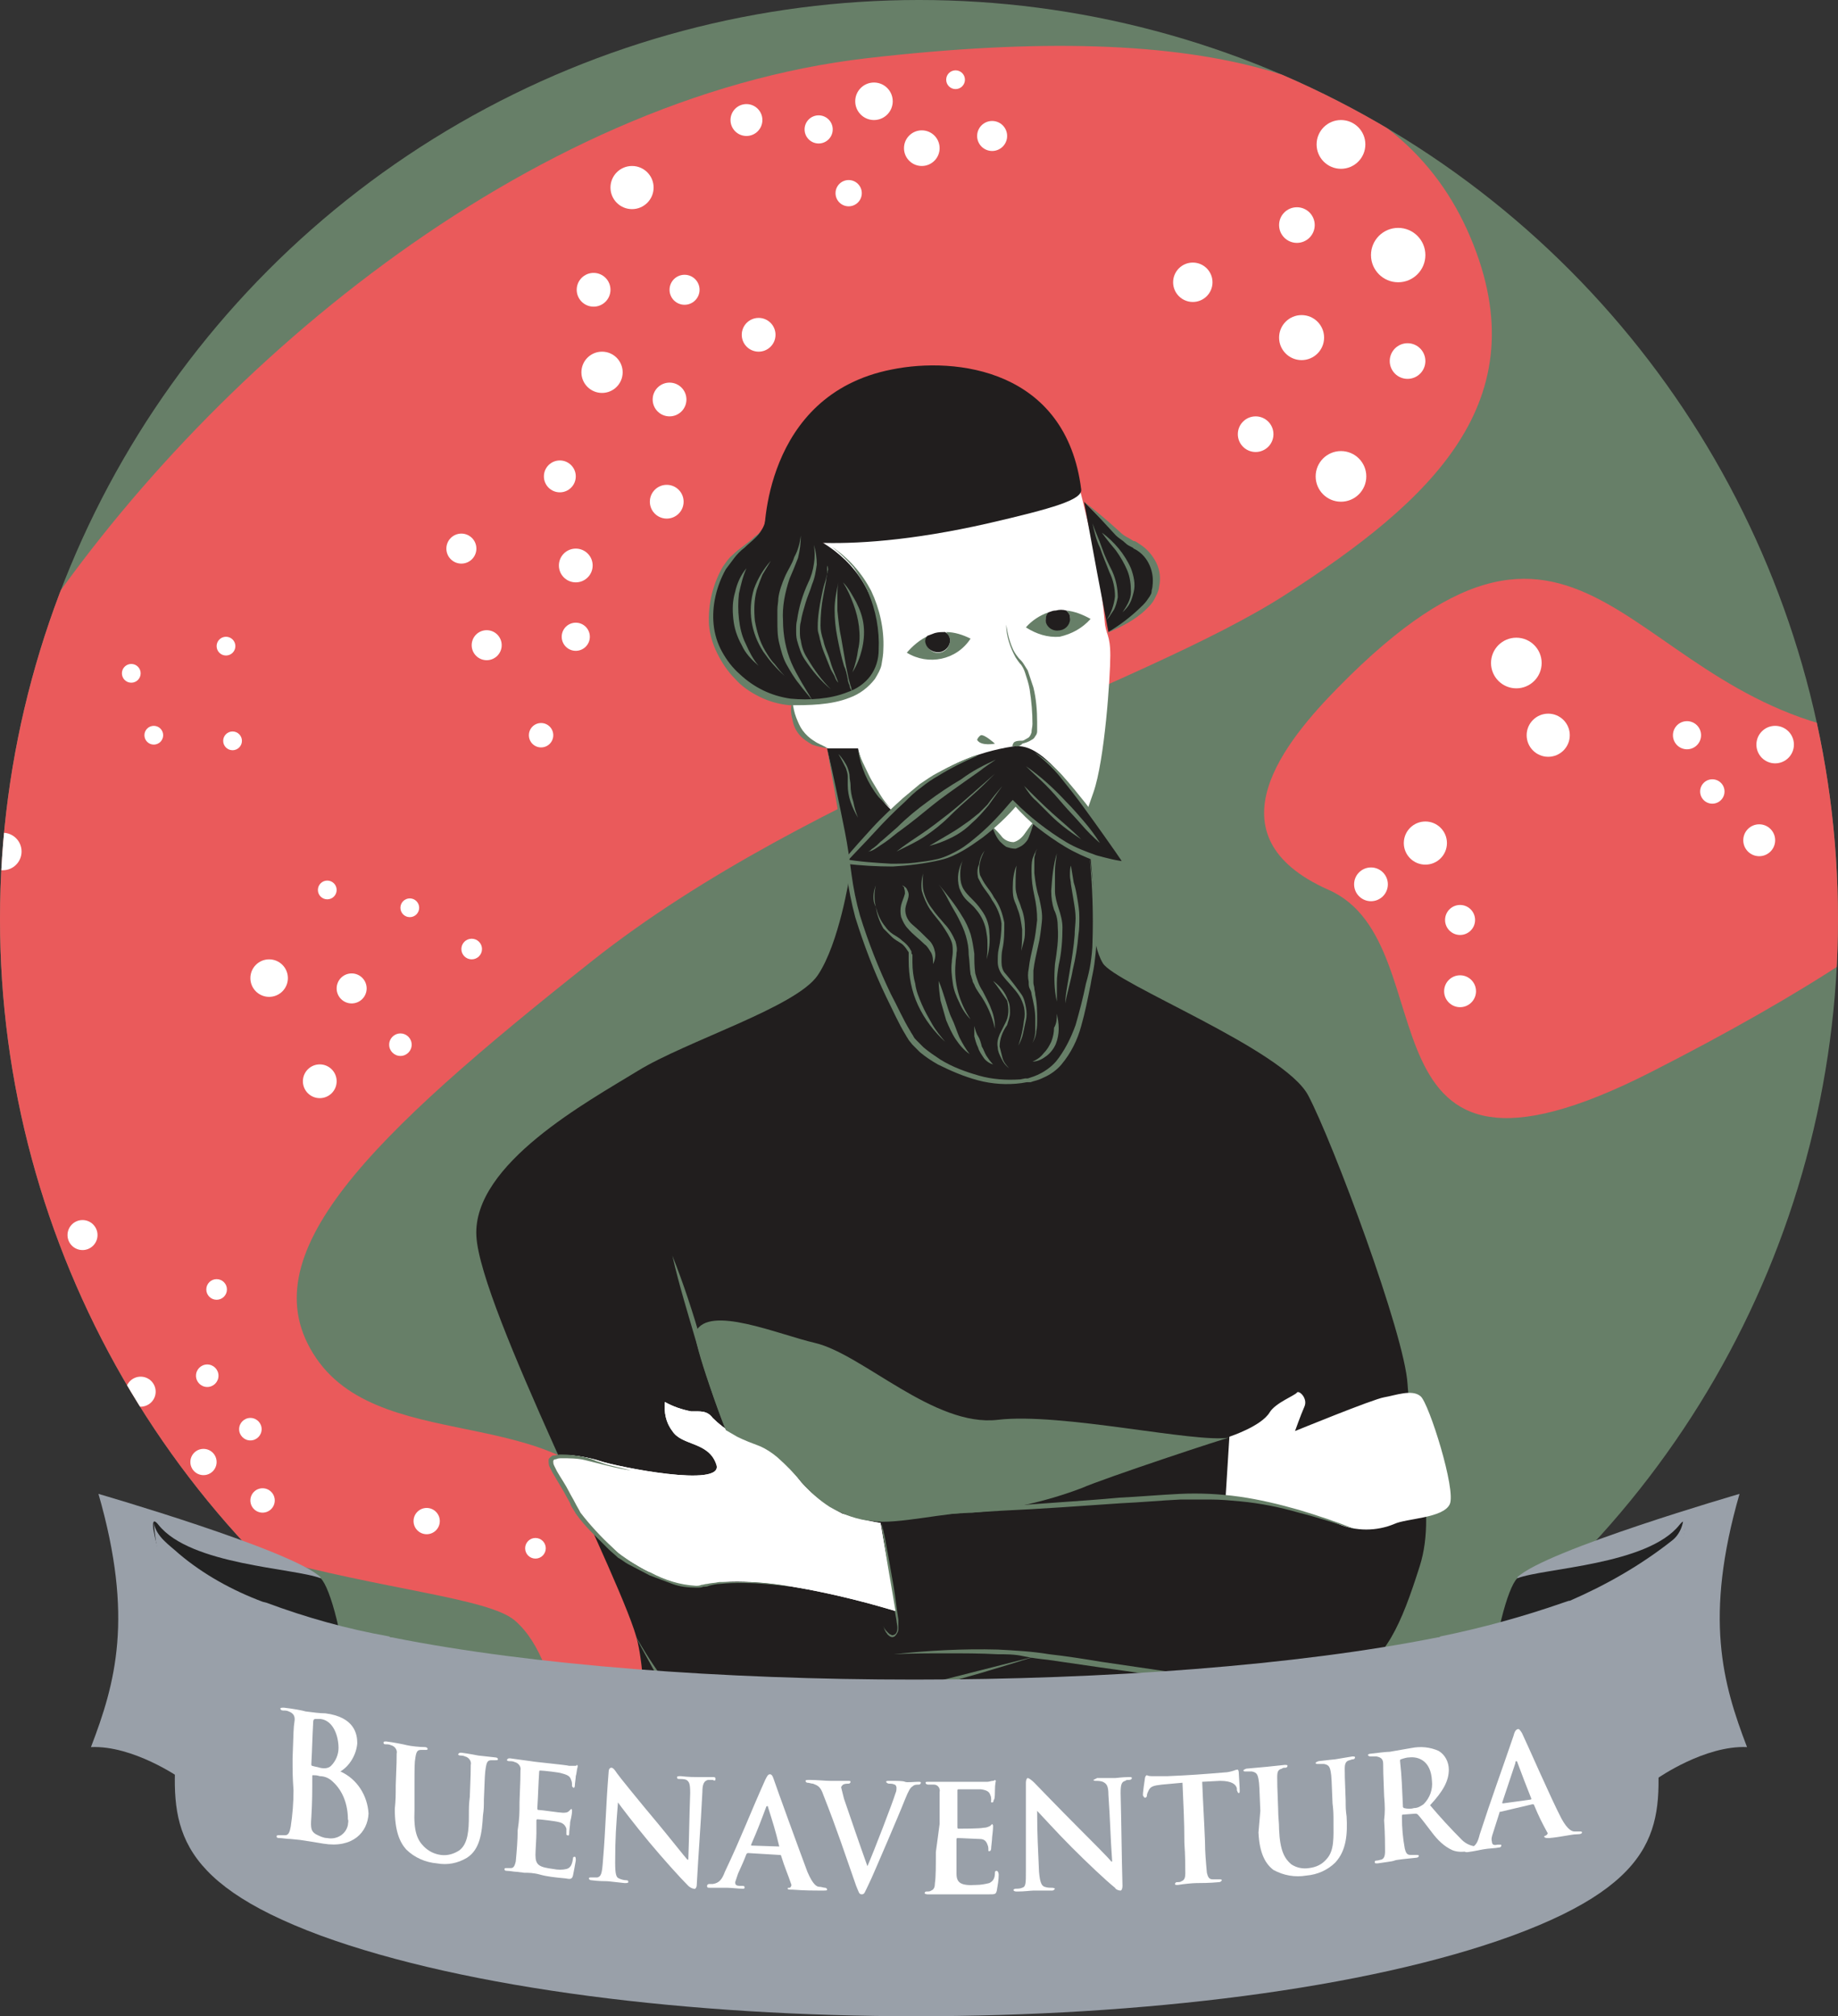 <svg xmlns:dc="http://purl.org/dc/elements/1.1/" xmlns:cc="http://creativecommons.org/ns#" xmlns:rdf="http://www.w3.org/1999/02/22-rdf-syntax-ns#" xmlns:svg="http://www.w3.org/2000/svg" xmlns="http://www.w3.org/2000/svg" xmlns:xlink="http://www.w3.org/1999/xlink" xmlns:sodipodi="http://sodipodi.sourceforge.net/DTD/sodipodi-0.dtd" xmlns:inkscape="http://www.inkscape.org/namespaces/inkscape" id="Home_v3_op2" x="0px" y="0px" viewBox="0 0 500 548.469" xml:space="preserve" sodipodi:docname="Buenaventura 2.svg" width="500" height="548.469" inkscape:version="1.0.1 (0767f8302a, 2020-10-17)"><rect x="0" y="0" width="500" height="548.469" fill="#333333" stroke="none"/><defs id="defs313"></defs>
<style type="text/css" id="style2">
	.st0{clip-path:url(#SVGID_2_);}
	.st1{fill:#677F68;}
	.st2{fill:#EA5A5B;}
	.st3{fill:#211E1E;}
	.st4{fill:#FFFFFF;}
	.st5{fill-rule:evenodd;clip-rule:evenodd;fill:#99A0A9;}
	.st6{fill-rule:evenodd;clip-rule:evenodd;fill:#222222;}
</style>

















<g id="g1294" transform="matrix(2.551,0,0,2.551,-1.276,0)"><g id="g274">
	<defs id="defs5">
		<circle id="SVGID_1_" cx="98.5" cy="98" r="98"></circle>
	</defs>
	<clipPath id="SVGID_2_">
		<use xlink:href="#SVGID_1_" style="overflow:visible" id="use7" x="0" y="0" width="100%" height="100%"></use>
	</clipPath>
	<g class="st0" clip-path="url(#SVGID_2_)" id="g272">
		<rect x="-77.6" y="-31.3" class="st1" width="348.5" height="493.7" id="rect10"></rect>
		<path class="st2" d="m 60.8,191.2 c 0,0 0.2,-13.6 -5.4,-18.4 C 49.8,168 10,169.2 -5.3,143.6 -20.6,118 -14.7,95.6 3.7,67.7 22.1,39.8 56.5,10.4 93,6.2 c 36.5,-4.2 56.9,1.6 64.3,19.1 7.4,17.5 -4.2,28.1 -19.7,38.1 -15.5,10 -50.4,20.4 -74,39.1 -23.6,18.7 -36.8,31.4 -29.4,42.3 7.4,10.9 27.9,4.1 33.6,18.2 3.2,8 2.3,21.9 0.5,23.9 -1.8,2 -7.5,4.3 -7.5,4.3 z" id="path12"></path>
		<path class="st2" d="m 143.2,73.3 c -5.5,5.6 -14.1,15.8 -1,21.6 13.1,5.8 1.8,36 34.4,19.4 C 209.2,97.7 227.2,81.7 200.5,78.4 173.8,75.1 170,46 143.2,73.3 Z" id="path14"></path>
		<path class="st3" d="m 105.7,100.6 c 5.5,0 11.4,-3.8 11.4,-3.8 0,0 -0.3,3.7 1,5.9 1.3,2.2 19.3,9.2 21.9,14.1 2.6,4.9 10.3,25.5 10.6,30.8 0.3,5.3 3.3,13.1 1.3,19.4 -2,6.3 -3.6,10 -7.6,12 -4,2 -11.1,0.5 -11.1,0.5 0,0 0.5,8 1.8,37.7 1.3,29.7 -1.3,122.2 1.9,137.4 3.2,15.2 10.7,67.5 10.7,67.5 0,0 -13.5,-4.4 -20.8,-0.8 -7.9,3.9 -4.3,7.9 -4.3,7.9 0,0 -31.2,2.2 -51.5,2.2 -20.3,0 -48.2,-3.9 -48.2,-3.9 0,0 -1,-11.3 -12.9,-10.3 -5.6,0.4 -11,2.4 -15.5,5.8 -1.8,1.3 -2.7,4.1 -4.7,3.2 l -4.6,-3 c 0,0 49.8,-127.1 55,-143.9 5.2,-16.8 23.6,-62.4 26.3,-75.8 2.7,-13.4 3.4,-22.5 2.1,-28.4 -1.3,-5.9 -16.8,-35.6 -17.2,-43.3 -0.4,-7.7 12,-14.4 17.2,-17.6 5.2,-3.2 16.9,-6.8 19.2,-10.2 2.3,-3.4 3.4,-10.6 3.4,-10.6 0,0 6.5,7.2 14.6,7.2 z" id="path16"></path>
		<path class="st4" d="m 65.9,186.7 c -4.2,1.8 -9.6,5.2 -8.1,7.3 l 14.9,20.2 c 0.4,0.2 0.9,0.4 1.3,0.6 0.6,0.2 0.7,0 0.7,0 l 3.7,5.3 c 0.5,0.3 1.1,0.4 1.7,0.4 0.7,0.1 1.4,0 2.1,-0.2 l 3.4,6.1 c 1.2,0.2 2.5,0 3.6,-0.6 1.2,-0.6 2.2,-1.5 3,-2.5 L 89,217.2 c 0.4,-0.4 0.8,-0.8 1.1,-1.3 0.2,-0.4 0.3,-0.8 0.3,-1.2 l -2.7,-5.9 c 0.2,-0.4 0.3,-0.8 0.2,-1.3 -0.1,-0.6 -0.3,-1.1 -0.6,-1.6 l -9.7,-19.6 c 0.2,0 -1.1,-4 -11.7,0.4 z" id="path18"></path>
		<path class="st4" d="m 89.7,71.5 c 1.6,-1.5 2.3,-3.8 1.8,-5.9 -0.6,-4 -4.3,-7.4 -4.3,-7.4 0,0 11.5,-3.1 17.2,-5.6 5.7,-2.5 10.2,-4.5 10.2,-4.5 0,0 1.1,4.1 2.2,8.8 0.7,3 1.2,6.1 1.5,9.3 0.1,1.5 0.6,1.4 0.6,3.7 0,2.3 -0.6,11.2 -1.8,14.6 -1.2,3.4 -3.7,11.7 -9.4,10.3 C 102,93.4 93,86.2 91.5,85.1 90,84 89.1,79.9 89.1,79.9 c 0,0 -4.3,-0.9 -4.1,-4.8 0.2,-3.9 4.7,-3.6 4.7,-3.6 z" id="path20"></path>
		<path class="st3" d="m 82,57.1 c 0,0 7.2,2.5 23.9,-1.3 6.9,-1.6 10,-2.5 9.9,-3.6 C 114.2,39.4 102.5,38 95.6,39.4 81.8,42.1 82,57.1 82,57.1 Z" id="path22"></path>
		<path class="st4" d="m 131.2,159.6 0.4,-6.4 c 0,0 3.4,-1.1 4.3,-2.6 0.6,-1 2.7,-1.8 2.9,-2.1 0.2,-0.3 1.2,0.6 0.8,1.5 -0.4,0.9 -1,2.6 -1,2.6 0,0 8.3,-3.4 9.5,-3.6 1.2,-0.2 3,-0.9 3.9,-0.1 0.9,0.8 3.8,10 3.1,11.5 -0.7,1.5 -4.6,1.5 -5.9,2.1 -1.9,0.8 -4.1,0.8 -6,0 -3.9,-1.4 -7.9,-2.3 -12,-2.9 z" id="path24"></path>
		<path class="st4" d="m 96,171.8 c 0,0 -14,-4.4 -20.3,-2.8 -3.2,0.8 -8.2,-2.6 -8.9,-3.1 -0.7,-0.5 -4.2,-3.7 -5,-5.4 -0.8,-1.7 -2.6,-4.1 -2.5,-4.9 0.1,-0.8 3.4,-0.4 5.2,0.2 1.8,0.6 13.2,2.9 12.4,0.4 -0.8,-2.5 -3.7,-2 -4.7,-3.6 -0.7,-0.9 -0.9,-2 -0.8,-3.1 0.9,0.5 1.8,0.8 2.8,1 1,0 1.7,-0.1 2.3,0.7 1.2,1.2 2.8,2.2 4.4,2.6 2.3,0.8 4.3,3.3 5,4.2 1.2,1.4 2.7,2.5 4.4,3.4 1.3,0.4 2.7,0.8 4.1,1 z" id="path26"></path>
		<path class="st1" d="m 77.2,187.8 c -0.3,0.5 -0.6,1 -1,1.4 -0.4,0.4 -0.8,0.8 -1.3,1.2 -0.9,0.7 -1.9,1.4 -2.9,1.9 -2,1.1 -4.2,2 -6.4,2.6 -1.1,0.3 -2.3,0.5 -3.5,0.6 -0.6,0 -1.2,0 -1.8,0 -0.6,0 -1.2,-0.2 -1.8,-0.4 -0.3,-0.1 -0.6,-0.3 -0.8,-0.6 -0.2,-0.3 -0.3,-0.6 -0.3,-0.9 0,-0.3 0.1,-0.6 0.2,-0.9 0.1,-0.3 0.3,-0.5 0.5,-0.8 0.4,-0.5 0.8,-0.9 1.2,-1.3 0.4,-0.4 0.9,-0.7 1.4,-1 -0.9,0.7 -1.7,1.5 -2.3,2.4 -0.3,0.4 -0.5,1 -0.5,1.5 0,0.2 0.1,0.5 0.2,0.6 0.2,0.2 0.4,0.3 0.6,0.4 0.5,0.2 1,0.3 1.6,0.3 0.6,0 1.1,0 1.7,0 1.1,-0.1 2.2,-0.3 3.3,-0.6 1.1,-0.3 2.2,-0.6 3.2,-1 1.1,-0.4 2.1,-0.9 3.1,-1.4 1,-0.5 2,-1.1 2.9,-1.7 1.2,-0.6 2,-1.4 2.7,-2.3 z" id="path28"></path>
		<path class="st1" d="m 58.1,195 c 1.3,1.5 2.5,3.1 3.7,4.6 1.2,1.5 2.5,3.1 3.7,4.7 2.4,3.1 4.8,6.3 7.2,9.5 v -0.1 c 0.6,0.4 1.3,0.7 2,0.8 0.8,0.1 1.6,0 2.3,-0.1 1.6,-0.2 3.1,-0.7 4.6,-1.3 1.5,-0.6 2.9,-1.4 4.2,-2.4 0.6,-0.5 1.2,-1.1 1.6,-1.7 0.2,-0.3 0.4,-0.7 0.5,-1.1 0.1,-0.4 0.1,-0.8 -0.1,-1.2 0.2,0.4 0.3,0.8 0.2,1.2 -0.1,0.4 -0.2,0.8 -0.4,1.1 -0.4,0.7 -1,1.3 -1.6,1.8 -1.2,1.1 -2.6,2 -4.1,2.6 -1.5,0.7 -3.1,1.2 -4.7,1.4 -0.8,0.1 -1.7,0.2 -2.5,0.1 -0.4,0 -0.9,-0.1 -1.3,-0.2 -0.4,-0.1 -0.8,-0.4 -1.2,-0.6 v 0 0 c -2.4,-3.1 -4.8,-6.3 -7.2,-9.5 -1.2,-1.6 -2.3,-3.2 -3.5,-4.8 -1.2,-1.6 -2.3,-3.2 -3.4,-4.8 z" id="path30"></path>
		<path class="st1" d="m 77.6,185.9 c 1,1.7 1.9,3.4 2.8,5.1 0.9,1.7 1.8,3.5 2.7,5.2 0.9,1.7 1.7,3.5 2.5,5.3 0.8,1.8 1.6,3.6 2.3,5.4 -1,-1.7 -1.9,-3.4 -2.8,-5.1 -0.9,-1.7 -1.8,-3.5 -2.7,-5.2 -0.9,-1.7 -1.7,-3.5 -2.5,-5.3 -0.8,-1.8 -1.6,-3.6 -2.3,-5.4 z" id="path32"></path>
		<path class="st1" d="m 87.8,208.6 c 0.5,1 1,2 1.5,2.9 0.5,0.9 1,2 1.5,3 v 0.1 c 0.1,0.5 0,1 -0.3,1.5 -0.2,0.4 -0.5,0.8 -0.9,1.1 -0.7,0.6 -1.4,1.2 -2.2,1.6 -1.5,0.9 -3.2,1.6 -5,1.9 -0.9,0.2 -1.8,0.2 -2.8,0.1 -0.5,-0.1 -1,-0.2 -1.4,-0.5 L 78,220.2 c 0,0 -0.1,-0.1 -0.1,-0.1 -0.1,-0.1 -0.2,-0.2 -0.2,-0.3 l -0.4,-0.6 c -1,-1.5 -2,-3 -2.9,-4.5 1.1,1.4 2.2,2.8 3.3,4.2 l 0.4,0.5 c 0.1,0.1 0.1,0.2 0.2,0.2 l 0.1,0.1 0.1,0.1 c 0.3,0.2 0.7,0.3 1.1,0.3 0.9,0.1 1.7,0 2.5,-0.2 1.7,-0.4 3.3,-1 4.8,-1.9 0.8,-0.4 1.5,-0.9 2.1,-1.5 0.3,-0.3 0.6,-0.6 0.8,-0.9 0.2,-0.3 0.3,-0.7 0.3,-1.1 v 0.1 c -0.4,-1 -0.9,-2 -1.3,-3.1 -0.4,-1.1 -0.6,-1.9 -1,-2.9 z" id="path34"></path>
		<path class="st3" d="m 59.2,192.8 c 0,0 1.2,-6.1 6.4,-7.8 3.3,-0.9 6.9,-0.5 9.9,1 -1.5,2.7 -3.9,4.8 -6.8,5.9 -3,1.2 -6.3,1.5 -9.5,0.9 z" id="path36"></path>
		<path class="st3" d="m 82.1,55.6 c -0.6,2.7 -4.8,2.7 -5.7,8.9 -0.9,6.2 4.6,10.1 8.3,10.3 3.7,0.2 9.4,-0.4 9.6,-5.3 C 94.7,57.2 82.1,55.6 82.1,55.6 Z" id="path38"></path>
		<path class="st3" d="m 116.1,53.5 c 0,0 3.7,3.9 5.3,4.5 2,0.9 2.9,3.1 2.3,5.1 -0.7,2.3 -5,4.3 -5,4.3 l -1.2,-6.3 z" id="path40"></path>
		<path class="st3" d="m 108.5,79.6 c -3.9,0.6 -7.6,2.2 -10.7,4.8 -2.6,2.3 -5.1,4.8 -7.3,7.4 0,0 9,0.9 11.9,-0.9 2.3,-1.6 4.3,-3.4 6.2,-5.4 1.5,1.7 3.3,3.1 5.3,4.3 2.1,1.3 4.5,2 6.9,2.2 0,0 -2.9,-4.3 -6.2,-8.3 -2.5,-3 -4.2,-4.4 -6.1,-4.1 z" id="path42"></path>
		<path class="st3" d="M 88.7,79.8 H 92 c 0,0 1.3,7 7.2,8.7 5.9,1.7 6.5,-1.8 6.5,-1.8 0,0 1.3,3.6 3,3.4 1.7,-0.2 2.7,-4.3 2.7,-4.3 l 5.2,3.9 c 0,0 1.2,9.5 0.3,13.7 -0.9,4.2 -1.7,10.4 -6.6,11.5 -4.9,1.1 -11,-2 -12.6,-4.5 C 96.1,107.9 91.6,98.8 91.1,93.2 90.7,89.4 88.7,79.8 88.7,79.8 Z" id="path44"></path>
		<path class="st1" d="m 59.3,192.4 c 0.3,-1.6 1,-3.2 1.9,-4.6 1,-1.4 2.4,-2.4 4,-3 0.8,-0.3 1.6,-0.4 2.5,-0.5 0.8,-0.1 1.7,-0.1 2.5,0 1.7,0.2 3.3,0.7 4.8,1.4 -1.5,-0.5 -3.1,-0.8 -4.8,-0.9 -1.6,-0.1 -3.2,0.1 -4.7,0.6 -0.7,0.3 -1.4,0.6 -2.1,1.1 -0.2,0.1 -0.3,0.2 -0.5,0.4 l -0.4,0.4 c -0.3,0.3 -0.6,0.6 -0.8,0.9 -1,1.3 -1.8,2.7 -2.4,4.2 z" id="path46"></path>
		<path class="st1" d="m 93.9,94.4 c -0.2,0.8 -0.2,1.6 0,2.3 0.2,0.8 0.5,1.5 1,2.1 0.2,0.3 0.5,0.6 0.8,0.8 0.3,0.2 0.7,0.4 1,0.7 0.4,0.3 0.7,0.6 0.9,1 0.1,0.1 0.1,0.2 0.1,0.3 0,0.1 0,0.1 0.1,0.2 0,0.1 0,0.1 0,0.2 0,0.2 0,0.4 0,0.6 0,0.8 0.1,1.6 0.3,2.3 0.1,0.8 0.4,1.5 0.7,2.2 0.3,0.7 0.7,1.4 1.1,2.1 0.4,0.7 0.9,1.3 1.4,1.9 -1.2,-1.1 -2.2,-2.4 -2.9,-3.9 -0.7,-1.5 -1,-3.1 -1,-4.8 0,-0.2 0,-0.4 0,-0.6 0,-0.2 0,-0.1 0,-0.1 0,0 0,-0.1 0,-0.1 0,-0.1 -0.1,-0.2 -0.1,-0.2 -0.2,-0.3 -0.4,-0.6 -0.7,-0.8 -0.3,-0.2 -0.7,-0.4 -1,-0.7 C 95.3,99.6 95,99.3 94.7,99 94.3,98.3 94,97.5 93.9,96.7 93.5,96 93.6,95.2 93.9,94.4 Z" id="path48"></path>
		<path class="st1" d="m 96.7,94.4 c 0.2,0.1 0.4,0.2 0.5,0.4 0.1,0.2 0.2,0.4 0.2,0.6 0,0.4 -0.2,0.8 -0.3,1.2 -0.2,0.7 0.1,1.5 0.7,2 0.6,0.5 1.2,1.1 1.8,1.7 0.3,0.3 0.5,0.7 0.6,1.2 0.1,0.4 0,0.9 -0.2,1.3 0,-0.4 0,-0.8 -0.2,-1.2 -0.2,-0.3 -0.4,-0.7 -0.7,-0.9 -0.6,-0.6 -1.2,-1 -1.8,-1.7 -0.3,-0.3 -0.5,-0.7 -0.7,-1.2 -0.1,-0.4 -0.1,-0.9 0,-1.3 0.1,-0.4 0.3,-0.8 0.4,-1.2 0,-0.2 0,-0.4 -0.1,-0.6 0.1,0 0,-0.1 -0.2,-0.3 z" id="path50"></path>
		<path class="st1" d="m 100.6,104.6 c 0.3,0.7 0.5,1.4 0.7,2 0.2,0.6 0.4,1.4 0.7,2 0.3,0.6 0.5,1.3 0.8,2 0.3,0.6 0.7,1.3 1.1,1.8 -0.6,-0.4 -1.1,-1 -1.5,-1.6 -0.4,-0.6 -0.7,-1.3 -1,-2 -0.2,-0.7 -0.4,-1.4 -0.6,-2.1 -0.1,-0.7 -0.2,-1.4 -0.2,-2.1 z" id="path52"></path>
		<path class="st1" d="m 99,92.9 c -0.1,0.3 -0.1,0.7 -0.1,1.1 0,0.4 0,0.7 0.1,1.1 0.2,0.7 0.5,1.3 0.9,1.8 0.4,0.6 0.9,1.1 1.3,1.6 0.5,0.5 0.9,1.2 1.2,1.9 0.1,0.4 0.2,0.8 0.1,1.2 0,0.4 -0.1,0.7 -0.1,1.1 -0.2,2.1 0.4,4.2 1.6,6 -0.5,-0.5 -0.9,-1.1 -1.2,-1.8 -0.3,-0.6 -0.6,-1.3 -0.7,-2.1 -0.1,-0.7 -0.2,-1.5 -0.1,-2.2 0,-0.4 0.1,-0.7 0.1,-1.1 0,-0.3 0,-0.7 -0.1,-1 -0.2,-0.6 -0.6,-1.2 -1,-1.8 -0.4,-0.6 -0.9,-1.1 -1.3,-1.7 -0.4,-0.6 -0.7,-1.3 -0.9,-2 -0.1,-0.7 0,-1.4 0.2,-2.1 z" id="path54"></path>
		<path class="st1" d="m 104.4,109.4 c 0.1,0.4 0.2,0.8 0.4,1.1 0.2,0.3 0.3,0.7 0.4,1.1 0.2,0.3 0.3,0.7 0.5,1 0.2,0.3 0.4,0.6 0.7,0.9 -0.4,-0.1 -0.8,-0.4 -1,-0.7 -0.2,-0.3 -0.5,-0.7 -0.6,-1.1 -0.2,-0.4 -0.3,-0.8 -0.4,-1.2 0,-0.3 0,-0.7 0,-1.1 z" id="path56"></path>
		<path class="st1" d="m 114.7,92.3 c 0.1,0.6 0.2,1.2 0.3,1.8 0.2,0.6 0.3,1.2 0.4,1.8 0.1,0.6 0.2,1.2 0.2,1.9 0,0.6 0,1.3 -0.1,1.9 -0.1,1.2 -0.3,2.5 -0.6,3.7 -0.2,1.2 -0.6,2.4 -0.8,3.6 0,-0.6 0.1,-1.2 0.2,-1.8 l 0.3,-1.8 c 0.2,-1.2 0.4,-2.4 0.5,-3.7 0,-0.6 0.1,-1.2 0.1,-1.8 0,-0.6 -0.1,-1.2 -0.2,-1.8 l -0.3,-1.8 c 0,-0.3 -0.1,-0.6 -0.1,-0.9 0,-0.5 0,-0.8 0.1,-1.1 z" id="path58"></path>
		<path class="st1" d="m 106.7,81 c -0.6,0.4 -1.2,0.8 -1.7,1.2 l -1.7,1.2 c -1.1,0.8 -2.3,1.6 -3.4,2.5 -1.1,0.9 -2.2,1.8 -3.3,2.6 -0.6,0.4 -1.1,0.9 -1.7,1.3 -0.3,0.2 -0.6,0.4 -0.9,0.6 -0.3,0.2 -0.6,0.4 -1,0.4 0.2,0 0.3,-0.1 0.4,-0.2 0.1,-0.1 0.3,-0.2 0.4,-0.3 0.3,-0.2 0.5,-0.5 0.8,-0.7 l 1.6,-1.4 c 1,-1 2.1,-1.9 3.2,-2.7 1.2,-0.9 2.4,-1.7 3.6,-2.4 1.2,-0.9 2.4,-1.5 3.7,-2.1 z" id="path60"></path>
		<path class="st1" d="m 106.6,82.5 c -0.8,0.8 -1.6,1.6 -2.4,2.3 -0.8,0.7 -1.7,1.5 -2.5,2.3 -0.8,0.8 -1.7,1.5 -2.6,2.1 -0.9,0.6 -2,1.1 -3,1.6 0.9,-0.7 1.8,-1.3 2.7,-1.9 0.9,-0.6 1.8,-1.3 2.7,-2 0.9,-0.7 1.7,-1.4 2.6,-2.2 z" id="path62"></path>
		<path class="st1" d="m 107.4,83.8 c -0.5,0.7 -1,1.4 -1.5,2.1 -0.6,0.7 -1.1,1.3 -1.8,1.9 -0.6,0.6 -1.3,1.1 -2.1,1.5 -0.8,0.4 -1.6,0.7 -2.4,0.9 0.7,-0.4 1.5,-0.9 2.2,-1.3 0.7,-0.4 1.4,-0.9 2.1,-1.4 l 0.5,-0.4 0.5,-0.4 0.9,-0.9 c 0.5,-0.7 1,-1.3 1.6,-2 z" id="path64"></path>
		<path class="st1" d="m 109.9,81.7 c 1.6,1.1 3,2.4 4.3,3.8 0.7,0.7 1.3,1.4 1.9,2.1 0.6,0.7 1.2,1.5 1.7,2.3 -0.7,-0.6 -1.4,-1.3 -2,-2 -0.6,-0.7 -1.3,-1.4 -1.9,-2.1 -0.6,-0.7 -1.2,-1.4 -1.9,-2.1 -0.7,-0.7 -1.4,-1.3 -2.1,-2 z" id="path66"></path>
		<path class="st1" d="m 85.9,57.1 c 0,0.8 -0.1,1.6 -0.3,2.4 -0.3,0.8 -0.6,1.5 -0.9,2.2 -0.5,1.5 -0.8,3 -0.7,4.5 0,1.5 0.3,3.1 0.9,4.5 0.3,0.7 0.7,1.4 1.1,2.1 l 0.6,1 c 0.2,0.3 0.4,0.7 0.6,1 -0.5,-0.7 -1,-1.2 -1.5,-1.9 -0.5,-0.6 -0.9,-1.3 -1.3,-2 -0.4,-0.7 -0.6,-1.5 -0.8,-2.3 -0.2,-0.8 -0.2,-1.6 -0.2,-2.4 0,-0.4 0,-0.8 0,-1.2 0,-0.4 0.1,-0.8 0.1,-1.2 0.1,-0.8 0.4,-1.6 0.7,-2.3 0.3,-0.7 0.8,-1.4 1,-2.1 0.4,-0.7 0.6,-1.5 0.7,-2.3 z" id="path68"></path>
		<path class="st1" d="m 80.1,60.6 c -0.4,0.9 -0.6,1.8 -0.8,2.7 -0.1,0.9 -0.1,1.8 0,2.7 0.1,0.9 0.3,1.8 0.7,2.6 0.4,0.9 0.8,1.7 1.4,2.4 C 80.7,70.4 80,69.7 79.6,68.8 79.1,67.9 78.8,67 78.7,66 c -0.1,-1 -0.1,-1.9 0.2,-2.9 0.2,-0.9 0.6,-1.8 1.2,-2.5 z" id="path70"></path>
		<path class="st1" d="m 109.7,83.8 c 1,1 2,2 3,2.9 1,0.9 2.1,1.8 3.1,2.8 -1.2,-0.8 -2.3,-1.6 -3.3,-2.6 -0.5,-0.5 -1,-1 -1.5,-1.5 -0.5,-0.4 -0.9,-1 -1.3,-1.6 z" id="path72"></path>
		<path class="st1" d="m 100.6,94.3 c 0.9,1.1 1.8,2.2 2.5,3.4 0.4,0.6 0.7,1.3 0.9,1.9 0.2,0.7 0.3,1.4 0.4,2.1 0,0.7 0,1.4 0.1,2.1 0.2,0.7 0.4,1.3 0.8,1.9 0.3,0.6 0.7,1.3 0.9,1.9 0.3,0.7 0.4,1.4 0.4,2.1 -0.3,-1.4 -0.9,-2.7 -1.7,-3.8 -0.2,-0.3 -0.4,-0.6 -0.5,-0.9 -0.1,-0.2 -0.2,-0.3 -0.2,-0.5 -0.1,-0.2 -0.1,-0.4 -0.2,-0.6 -0.1,-0.7 -0.1,-1.4 -0.2,-2.1 0,-0.7 -0.1,-1.3 -0.3,-2 -0.2,-0.7 -0.5,-1.3 -0.8,-1.9 -0.3,-0.6 -0.7,-1.2 -1,-1.8 -0.3,-0.6 -0.7,-1.3 -1.1,-1.8 z" id="path74"></path>
		<path class="st1" d="m 113.2,91 c -0.1,0.7 -0.2,1.3 -0.2,2 0,0.7 0,1.3 0,2 0,0.6 0.2,1.3 0.4,1.9 0.2,0.6 0.4,1.3 0.4,2 0,1.3 -0.1,2.7 -0.4,4 -0.1,0.6 -0.2,1.3 -0.2,1.9 0,0.7 0,1.3 0,2 -0.3,-1.3 -0.3,-2.7 -0.2,-4 0.2,-1.3 0.4,-2.6 0.3,-3.9 0,-0.7 -0.1,-1.3 -0.4,-1.9 -0.2,-0.6 -0.3,-1.3 -0.3,-2 0.1,-1.4 0.2,-2.7 0.6,-4 z" id="path76"></path>
		<path class="st1" d="m 113.2,108.1 c 0.1,0.5 0.2,1 0.2,1.6 0,0.5 -0.1,1.1 -0.3,1.6 -0.2,0.5 -0.6,1 -1,1.3 -0.4,0.3 -0.9,0.6 -1.5,0.6 0.5,-0.2 0.9,-0.5 1.2,-0.9 0.4,-0.4 0.6,-0.8 0.8,-1.2 0.2,-0.5 0.3,-1 0.3,-1.5 0.3,-0.5 0.3,-1 0.3,-1.5 z" id="path78"></path>
		<path class="st1" d="m 103.2,91.7 c -0.2,0.4 -0.3,0.9 -0.3,1.4 0,0.5 0,0.9 0.2,1.4 0.3,0.8 1.2,1.4 1.8,2.2 0.3,0.4 0.6,0.8 0.8,1.3 0.2,0.5 0.3,1 0.3,1.4 0.1,1 0,2 -0.3,2.9 0.1,-0.5 0.1,-0.9 0.1,-1.4 0,-0.5 0,-0.9 -0.1,-1.4 -0.1,-0.9 -0.5,-1.8 -1.1,-2.5 -0.3,-0.4 -0.7,-0.7 -1,-1 -0.4,-0.4 -0.6,-0.8 -0.8,-1.3 -0.3,-1.1 -0.1,-2.1 0.4,-3 z" id="path80"></path>
		<path class="st1" d="m 106.4,104.6 c 0.7,0.5 1.3,1.2 1.6,2.1 0.2,0.4 0.2,0.9 0.2,1.3 0,0.5 -0.2,0.9 -0.3,1.3 -0.5,0.7 -0.8,1.5 -0.8,2.3 0.1,0.4 0.2,0.8 0.3,1.2 0.1,0.4 0.4,0.8 0.7,1.1 -0.4,-0.3 -0.6,-0.6 -0.8,-1 -0.2,-0.4 -0.4,-0.8 -0.4,-1.2 -0.1,-0.5 0,-0.9 0.2,-1.4 0.2,-0.4 0.4,-0.8 0.6,-1.2 0.4,-0.7 0.4,-1.6 0.2,-2.4 -0.5,-0.7 -1,-1.5 -1.5,-2.1 z" id="path82"></path>
		<path class="st1" d="m 111.1,90.5 c -0.1,0.2 -0.2,0.4 -0.2,0.6 -0.1,0.2 -0.1,0.4 -0.1,0.7 0,0.4 0,0.9 0,1.3 0.1,0.9 0.2,1.7 0.5,2.6 0.2,0.9 0.4,1.7 0.3,2.6 -0.1,0.9 -0.2,1.8 -0.4,2.6 -0.2,0.9 -0.4,1.7 -0.5,2.6 0,0.4 0,0.9 0,1.3 0,0.2 0.1,0.4 0.1,0.6 0,0.2 0.1,0.4 0.1,0.7 0.2,0.9 0.2,1.8 0.2,2.6 0,0.4 0,0.9 -0.1,1.3 0,0.4 -0.2,0.9 -0.4,1.2 0.2,-0.4 0.3,-0.8 0.3,-1.3 0,-0.4 0,-0.9 0,-1.3 0,-0.9 -0.2,-1.7 -0.4,-2.6 0,-0.2 -0.1,-0.4 -0.2,-0.6 -0.1,-0.2 -0.1,-0.4 -0.1,-0.7 -0.1,-0.5 -0.1,-0.9 0,-1.4 0.1,-0.9 0.3,-1.7 0.5,-2.6 0.2,-0.8 0.3,-1.7 0.4,-2.6 0,-0.9 -0.1,-1.7 -0.3,-2.6 -0.2,-0.9 -0.3,-1.7 -0.3,-2.6 0,-0.4 0,-0.9 0.1,-1.3 0.1,-0.3 0.3,-0.8 0.5,-1.1 z" id="path84"></path>
		<path class="st1" d="m 105.5,90.7 c -0.2,0.4 -0.4,0.8 -0.5,1.3 -0.1,0.4 -0.1,0.9 0,1.3 0.2,0.4 0.4,0.8 0.7,1.2 0.3,0.4 0.6,0.8 0.8,1.2 0.6,0.8 0.9,1.7 1.1,2.7 0,1 0,1.9 -0.2,2.8 -0.1,0.4 -0.1,0.9 -0.1,1.4 0,0.4 0.1,0.9 0.4,1.2 0.6,0.7 1.2,1.5 1.7,2.2 0.3,0.4 0.4,0.9 0.5,1.4 0.1,0.5 0.1,1 0,1.4 -0.1,0.5 -0.2,0.9 -0.3,1.4 -0.1,0.5 -0.3,0.9 -0.5,1.3 0.3,-0.9 0.5,-1.8 0.6,-2.7 0.1,-0.4 0.1,-0.9 0,-1.4 -0.1,-0.4 -0.3,-0.9 -0.5,-1.2 -0.5,-0.8 -1.2,-1.4 -1.8,-2.2 -0.3,-0.4 -0.5,-0.9 -0.5,-1.4 0,-0.5 0,-1 0.1,-1.4 0.2,-0.9 0.3,-1.8 0.3,-2.7 -0.1,-0.9 -0.5,-1.8 -1,-2.5 -0.2,-0.4 -0.5,-0.8 -0.8,-1.2 -0.3,-0.4 -0.5,-0.8 -0.7,-1.2 -0.1,-0.5 -0.1,-1 0.1,-1.4 0.1,-0.7 0.3,-1.1 0.6,-1.5 z" id="path86"></path>
		<path class="st1" d="m 108.9,92.3 c -0.1,0.7 -0.1,1.5 -0.1,2.3 0,0.4 0.1,0.7 0.2,1.1 0.1,0.3 0.3,0.7 0.4,1.1 0.3,0.7 0.4,1.5 0.4,2.3 0,0.4 0,0.8 -0.1,1.2 -0.1,0.4 -0.2,0.7 -0.3,1.1 0.1,-0.7 0.1,-1.5 0.1,-2.3 -0.1,-0.7 -0.2,-1.5 -0.5,-2.2 -0.1,-0.4 -0.3,-0.7 -0.4,-1.1 -0.1,-0.4 -0.1,-0.8 -0.1,-1.2 0,-0.8 0.1,-1.6 0.4,-2.3 z" id="path88"></path>
		<path class="st1" d="m 89.9,80.4 c 0.4,0.4 0.8,1 1,1.5 0.1,0.3 0.2,0.6 0.2,0.9 0,0.3 0.1,0.6 0.1,0.9 0,0.6 0.1,1.2 0.3,1.8 0.1,0.6 0.3,1.2 0.5,1.7 -0.3,-0.5 -0.6,-1.1 -0.8,-1.7 -0.2,-0.6 -0.3,-1.2 -0.3,-1.8 0,-0.3 0,-0.6 0,-0.9 0,-0.3 -0.1,-0.6 -0.2,-0.9 -0.2,-0.4 -0.5,-1 -0.8,-1.5 z" id="path90"></path>
		<path class="st1" d="m 94.3,161.8 c 2.1,-0.2 4.2,-0.4 6.4,-0.6 l 6.4,-0.5 c 4.2,-0.4 8.5,-0.6 12.8,-1 2.1,-0.1 4.3,-0.3 6.4,-0.4 2.1,-0.1 4.3,0 6.4,0.3 2.1,0.3 4.2,0.8 6.3,1.4 2,0.6 4.1,1.3 6.1,2.1 -2,-0.6 -4.1,-1.3 -6.1,-1.8 -2.1,-0.6 -4.1,-1 -6.2,-1.2 -1.1,-0.1 -2.1,-0.2 -3.2,-0.2 -1.1,0 -2.1,0 -3.2,0 -2.1,0.1 -4.2,0.3 -6.4,0.4 -4.3,0.3 -8.5,0.6 -12.8,0.8 l -6.4,0.4 c -2.3,0.1 -4.4,0.2 -6.5,0.3 z" id="path92"></path>
		<path class="st1" d="m 95.8,176.4 c 3.7,-0.4 7.4,-0.6 11.1,-0.5 1.9,0.1 3.7,0.2 5.5,0.5 1.8,0.2 3.7,0.5 5.5,0.8 l 10.9,1.6 c 1.8,0.3 3.7,0.5 5.5,0.8 0.9,0.1 1.8,0.2 2.8,0.3 0.9,0.1 1.8,0.1 2.8,0.1 -0.9,0.1 -1.8,0.1 -2.8,0.1 -0.9,-0.1 -1.9,-0.1 -2.8,-0.2 -1.8,-0.2 -3.7,-0.4 -5.5,-0.6 -3.7,-0.4 -7.3,-1 -11,-1.5 l -5.5,-0.8 c -0.9,-0.1 -1.8,-0.2 -2.7,-0.4 -0.9,-0.2 -1.8,-0.2 -2.7,-0.2 -1.8,-0.1 -3.7,-0.1 -5.5,-0.1 -1.8,0 -3.7,0 -5.6,0.1 z" id="path94"></path>
		<path class="st1" d="m 94.5,162.4 c 0.3,1.1 0.5,2.3 0.7,3.4 0.2,1.1 0.4,2.3 0.6,3.4 0.2,1.1 0.3,2.3 0.5,3.5 0,0.3 0,0.6 0,0.9 0,0.2 0,0.3 -0.1,0.5 -0.1,0.2 -0.2,0.3 -0.3,0.4 -0.2,0.1 -0.3,0.1 -0.5,0 -0.1,-0.1 -0.3,-0.2 -0.3,-0.3 -0.2,-0.2 -0.3,-0.5 -0.4,-0.8 0.1,0.3 0.3,0.5 0.5,0.7 0.1,0.1 0.2,0.2 0.3,0.2 0.1,0.1 0.2,0.1 0.4,0 0.2,-0.1 0.3,-0.4 0.3,-0.7 0,-0.3 -0.1,-0.6 -0.1,-0.8 -0.2,-1.1 -0.4,-2.3 -0.6,-3.4 -0.2,-1.1 -0.4,-2.3 -0.5,-3.4 -0.1,-1.1 -0.4,-2.5 -0.5,-3.6 z" id="path96"></path>
		<path class="st1" d="m 72.2,133.9 c 1.2,3 2.2,6.1 3.1,9.2 0.9,3.1 1.8,6.2 2.6,9.4 -1.2,-3 -2.2,-6.1 -3.1,-9.2 -0.9,-3.1 -1.9,-6.3 -2.6,-9.4 z" id="path98"></path>
		<path class="st1" d="m 68.2,174.3 c 1,1.8 2.1,3.5 3.3,5.1 0.6,0.8 1.2,1.6 1.9,2.4 0.7,0.8 1.4,1.4 2.2,2 0.4,0.3 0.8,0.5 1.3,0.6 0.5,0.1 1,0 1.4,-0.1 1,-0.1 2,-0.3 3,-0.5 2,-0.4 4,-0.9 6,-1.3 4,-0.9 7.9,-1.9 11.9,-2.9 l 5.9,-1.5 5.9,-1.5 c -1.9,0.6 -3.9,1.2 -5.9,1.8 l -6,1.7 c -3.9,1.1 -7.9,2.1 -11.8,3.1 -2,0.5 -4,0.9 -6,1.3 -1,0.2 -2,0.4 -3,0.5 -0.5,0.1 -1.1,0.1 -1.6,0 -0.5,-0.1 -1,-0.3 -1.5,-0.7 -0.8,-0.6 -1.6,-1.3 -2.3,-2.1 -0.7,-0.8 -1.3,-1.6 -1.8,-2.4 -0.9,-1.9 -2,-3.6 -2.9,-5.5 z" id="path100"></path>
		<path class="st1" d="m 127.9,281.9 -1.4,-0.1 c 0,-0.2 1.2,-16.8 -1,-25.5 -2.3,-10.1 -2.3,-20.5 0,-30.6 1.3,-6.9 1.3,-14.1 0,-21 l 1.4,-0.3 c 1.4,7.1 1.4,14.4 0,21.6 -2.3,9.9 -2.3,20.1 0,30 2.2,8.9 1.1,25.2 1,25.9 z" id="path102"></path>
		<path class="st1" d="m 103,208.2 c -8.9,0 -13.6,-2.7 -15.8,-3.9 -0.3,-0.2 -0.7,-0.4 -1,-0.5 -1.4,0.3 -2.7,0.8 -4.1,1.3 -1.8,0.6 -3.8,1.4 -5.7,1.9 -4.3,1.2 -10.2,0.1 -11.8,-1 -0.6,-0.3 -1,-0.9 -1,-1.6 0,-0.5 0.3,-1 0.8,-1.2 l 0.7,1.2 c -0.1,0 -0.1,0.1 -0.1,0.1 0.1,0.2 0.2,0.3 0.4,0.4 1.1,0.8 6.5,2 10.6,0.8 1.8,-0.5 3.8,-1.2 5.6,-1.9 2.6,-0.9 3.9,-1.4 4.6,-1.4 0.6,0.1 1.1,0.3 1.6,0.7 2.2,1.2 7.3,4.1 17.2,3.6 13,-0.6 27.3,-4.1 28.4,-4.9 0.3,-0.2 0.5,-0.5 0.7,-0.8 H 134 l 0.4,-1.3 c 0.6,0.1 1,0.6 1.2,1.1 0.2,0.8 -0.6,1.6 -1.3,2.2 -1.3,1.1 -16.3,4.6 -29.2,5.2 -0.7,-0.1 -1.4,0 -2.1,0 z" id="path104"></path>
		<path class="st4" d="m 96,171.8 c 0,0 -14,-4.4 -20.3,-2.8 -3.2,0.8 -8.2,-2.6 -8.9,-3.1 -0.7,-0.5 -4.2,-3.7 -5,-5.4 -0.8,-1.7 -2.6,-4.1 -2.5,-4.9 0.1,-0.8 3.4,-0.4 5.2,0.2 1.8,0.6 13.2,2.9 12.4,0.4 -0.8,-2.5 -3.7,-2 -4.7,-3.6 -0.7,-0.9 -0.9,-2 -0.8,-3.1 0.9,0.5 1.8,0.8 2.8,1 1,0 1.7,-0.1 2.3,0.7 1.2,1.2 2.8,2.2 4.4,2.6 2.3,0.8 4.3,3.3 5,4.2 1.2,1.4 2.7,2.5 4.4,3.4 1.3,0.4 2.7,0.8 4.1,1 z" id="path106"></path>
		<path class="st1" d="m 84.9,169.2 c -1.7,-0.2 -3.4,-0.4 -5.1,-0.4 -0.8,0 -1.7,0 -2.5,0.1 -0.4,0 -0.8,0.1 -1.2,0.2 -0.2,0.1 -0.4,0.1 -0.6,0.1 -0.2,0.1 -0.4,0.1 -0.7,0.1 -0.9,0 -1.8,-0.1 -2.6,-0.4 -0.8,-0.3 -1.6,-0.6 -2.4,-0.9 -0.8,-0.4 -1.5,-0.8 -2.3,-1.2 -0.4,-0.2 -0.7,-0.5 -1.1,-0.7 -0.3,-0.3 -0.7,-0.6 -1,-0.9 -0.6,-0.6 -1.2,-1.2 -1.8,-1.8 -0.6,-0.6 -1.2,-1.3 -1.7,-2 -0.2,-0.4 -0.5,-0.7 -0.6,-1.1 -0.2,-0.4 -0.4,-0.7 -0.6,-1.1 -0.4,-0.7 -0.9,-1.5 -1.3,-2.2 -0.1,-0.2 -0.2,-0.4 -0.3,-0.6 -0.1,-0.2 -0.1,-0.5 -0.1,-0.7 0,-0.2 0.2,-0.3 0.3,-0.4 0.1,-0.1 0.2,-0.1 0.3,-0.1 0.2,0 0.4,-0.1 0.7,-0.1 0.9,0 1.7,0.1 2.6,0.3 0.4,0.1 0.8,0.2 1.2,0.4 0.4,0.1 0.8,0.3 1.2,0.4 0.8,0.2 1.7,0.4 2.5,0.6 -0.8,-0.1 -1.7,-0.3 -2.5,-0.5 -0.4,-0.1 -0.8,-0.2 -1.2,-0.3 -0.4,-0.1 -0.8,-0.2 -1.2,-0.3 -0.8,-0.2 -1.7,-0.2 -2.5,-0.2 -0.2,0 -0.4,0 -0.6,0.1 -0.2,0 -0.3,0.1 -0.3,0.2 0,0.2 0,0.3 0.1,0.5 0.1,0.2 0.2,0.4 0.3,0.6 0.4,0.7 0.9,1.4 1.3,2.2 0.2,0.4 0.4,0.7 0.6,1.1 0.2,0.4 0.4,0.7 0.6,1.1 1,1.3 2.2,2.6 3.4,3.7 0.3,0.3 0.6,0.6 0.9,0.8 0.3,0.2 0.7,0.5 1,0.7 0.7,0.4 1.4,0.9 2.2,1.2 1.5,0.8 3.1,1.3 4.8,1.4 0.2,0 0.4,0 0.6,-0.1 0.2,0 0.4,-0.1 0.6,-0.1 0.4,-0.1 0.9,-0.1 1.3,-0.2 0.9,0 1.7,0 2.6,0 1.7,0 3.5,0.2 5.1,0.5 z" id="path108"></path>
		<path class="st1" d="m 85,74.9 c 0.1,0.5 0.2,1.1 0.4,1.6 0.2,0.5 0.4,1 0.7,1.4 0.3,0.4 0.7,0.8 1.2,1.1 0.4,0.3 1,0.5 1.5,0.8 -0.6,-0.1 -1.2,-0.2 -1.7,-0.4 -0.5,-0.3 -1,-0.6 -1.4,-1.1 -0.4,-0.5 -0.6,-1 -0.7,-1.6 -0.2,-0.7 -0.2,-1.3 0,-1.8 z" id="path110"></path>
		<path class="st1" d="m 82,56 c -0.2,0.5 -0.5,0.9 -0.9,1.3 -0.4,0.4 -0.8,0.7 -1.2,1.1 -0.4,0.3 -0.8,0.7 -1.1,1.1 -0.3,0.4 -0.6,0.8 -0.9,1.2 -1,1.8 -1.5,3.9 -1.3,5.9 0.1,1 0.4,2 0.9,2.9 0.5,0.9 1.1,1.7 1.9,2.4 1.5,1.4 3.3,2.3 5.4,2.6 1,0.1 2.1,0.1 3.1,0 1,-0.1 2,-0.3 3,-0.7 0.9,-0.3 1.8,-0.9 2.4,-1.7 0.6,-0.8 0.9,-1.8 0.9,-2.8 0.1,-2.1 -0.3,-4.2 -1.1,-6.1 -0.4,-1 -1,-1.8 -1.6,-2.7 -0.7,-0.8 -1.4,-1.5 -2.3,-2.2 1.8,1.2 3.2,2.8 4.2,4.7 0.9,1.9 1.4,4.1 1.3,6.2 0,0.6 -0.1,1.1 -0.2,1.7 -0.1,0.5 -0.4,1 -0.7,1.5 -0.7,0.9 -1.6,1.6 -2.7,2 -1,0.4 -2.1,0.6 -3.2,0.7 -1.1,0.1 -2.1,0.1 -3.2,0.1 -1.1,-0.1 -2.2,-0.4 -3.2,-0.9 -1,-0.5 -1.9,-1.1 -2.6,-1.9 -0.8,-0.8 -1.4,-1.7 -1.9,-2.7 -0.5,-1 -0.8,-2 -0.9,-3.1 -0.1,-2.2 0.4,-4.3 1.5,-6.2 0.3,-0.4 0.6,-0.9 1,-1.2 0.4,-0.4 0.8,-0.7 1.2,-1 0.4,-0.3 0.8,-0.6 1.2,-1 0.5,-0.3 0.8,-0.7 1,-1.2 z" id="path112"></path>
		<path class="st1" d="m 116.1,53.5 c 1.3,1 2.6,2.1 3.8,3.2 0.3,0.3 0.6,0.5 1,0.7 0.2,0.1 0.3,0.2 0.5,0.3 h 0.1 l 0.2,0.1 0.3,0.2 c 0.8,0.5 1.4,1.2 1.8,2 0.4,0.8 0.5,1.7 0.3,2.6 0,0.2 -0.1,0.4 -0.2,0.7 -0.1,0.2 -0.2,0.4 -0.3,0.6 -0.2,0.4 -0.5,0.7 -0.8,1 -0.6,0.6 -1.3,1.1 -2,1.5 -0.7,0.4 -1.5,0.8 -2.3,1.1 1.4,-0.8 2.7,-1.8 3.9,-3 0.3,-0.3 0.5,-0.6 0.7,-0.9 0.1,-0.2 0.2,-0.3 0.2,-0.5 0,-0.2 0.1,-0.4 0.1,-0.6 0.1,-0.8 0,-1.5 -0.3,-2.2 -0.3,-0.7 -0.8,-1.3 -1.5,-1.7 l -0.2,-0.1 -0.1,-0.1 -0.2,-0.1 c -0.2,-0.1 -0.4,-0.2 -0.6,-0.4 -0.3,-0.3 -0.7,-0.5 -1,-0.8 -1.1,-1.2 -2.2,-2.4 -3.4,-3.6 z" id="path114"></path>
		<path class="st1" d="m 104.7,80.6 c -1.4,0.6 -2.8,1.3 -4.1,2.1 -0.7,0.4 -1.3,0.8 -1.9,1.3 -0.6,0.4 -1.2,1 -1.7,1.5 -1.1,1 -2.2,2.1 -3.2,3.2 -1,1.1 -2.1,2.2 -3.1,3.3 l -0.2,-0.4 c 1.7,0.3 3.3,0.4 5,0.5 0.8,0 1.7,0 2.5,-0.1 0.8,-0.1 1.7,-0.2 2.5,-0.4 0.8,-0.2 1.6,-0.6 2.3,-1 0.7,-0.4 1.4,-1 2,-1.5 1.3,-1.1 2.4,-2.3 3.5,-3.6 l 0.2,-0.2 0.2,0.2 c 0.8,0.8 1.7,1.6 2.6,2.3 0.9,0.7 1.9,1.4 2.9,2 1,0.6 2.1,1 3.2,1.4 1.1,0.3 2.2,0.6 3.4,0.7 l -0.3,0.5 c -0.7,-1.1 -1.5,-2.2 -2.2,-3.2 -0.7,-1 -1.5,-2.1 -2.3,-3.2 -0.8,-1.1 -1.6,-2.1 -2.4,-3.1 -0.8,-1 -1.8,-1.9 -2.8,-2.7 v 0 c 1.1,0.7 2.1,1.5 3,2.5 0.9,1 1.7,2 2.5,3 1.6,2.1 3.2,4.2 4.7,6.3 l 0.4,0.5 h -0.6 c -1.2,-0.1 -2.4,-0.3 -3.5,-0.7 -1.1,-0.4 -2.2,-0.9 -3.2,-1.5 -1,-0.6 -2,-1.3 -2.9,-2 -0.9,-0.7 -1.8,-1.6 -2.6,-2.5 h 0.4 c -1.1,1.3 -2.4,2.5 -3.7,3.5 -0.7,0.5 -1.4,1 -2.1,1.4 -0.7,0.4 -1.5,0.8 -2.4,1 -1.7,0.4 -3.4,0.6 -5.1,0.7 -1.7,0 -3.4,-0.1 -5.1,-0.3 L 90.2,92 90.5,91.7 c 1,-1.2 2,-2.3 3,-3.4 1,-1.1 2.2,-2.2 3.3,-3.2 0.6,-0.5 1.2,-1 1.8,-1.5 0.6,-0.4 1.3,-0.9 1.9,-1.2 1.3,-0.7 2.7,-1.4 4.2,-1.9 z" id="path116"></path>
		<path class="st1" d="m 92,80 c 0.2,0.6 0.4,1.1 0.7,1.7 0.3,0.6 0.5,1.1 0.8,1.6 0.3,0.5 0.6,1 0.9,1.5 0.3,0.5 0.7,1 1.1,1.4 C 95,85.8 94.6,85.4 94.2,85 93,83.5 92.3,81.8 92,80 Z" id="path118"></path>
		<path class="st1" d="m 106.3,88.1 c 0.4,0.4 0.8,0.8 1.1,1.2 0.3,0.3 0.7,0.5 1.2,0.5 0.4,-0.1 0.8,-0.4 1.1,-0.8 0.3,-0.4 0.6,-0.9 1,-1.3 -0.1,0.6 -0.3,1.1 -0.5,1.6 -0.1,0.3 -0.3,0.5 -0.5,0.7 -0.2,0.2 -0.6,0.4 -0.9,0.5 -0.4,0 -0.7,-0.1 -1,-0.2 -0.3,-0.2 -0.5,-0.4 -0.7,-0.6 -0.4,-0.5 -0.6,-1 -0.8,-1.6 z" id="path120"></path>
		<path class="st1" d="m 88.7,79.8 c 0.7,3 1.3,5.9 1.9,8.9 0.3,1.5 0.5,3 0.7,4.5 0.2,1.5 0.5,3 0.9,4.4 0.9,2.9 2,5.7 3.3,8.4 0.7,1.3 1.3,2.7 2.1,4 0.1,0.2 0.2,0.3 0.3,0.5 0.1,0.2 0.2,0.3 0.3,0.4 l 0.4,0.4 0.4,0.4 c 0.6,0.5 1.2,0.9 1.8,1.3 1.3,0.8 2.7,1.3 4.1,1.7 1.4,0.4 2.9,0.5 4.4,0.4 l 0.5,-0.1 h 0.3 l 0.3,-0.1 c 1,-0.3 2,-0.9 2.7,-1.7 0.9,-1.1 1.6,-2.5 2.1,-3.9 0.4,-1.4 0.8,-2.9 1.1,-4.4 0.2,-0.7 0.4,-1.5 0.5,-2.2 0.1,-0.7 0.2,-1.5 0.2,-2.2 0.1,-3 0,-6 -0.3,-9.1 0.2,1.5 0.4,3 0.5,4.5 0.1,1.5 0.2,3 0.2,4.6 0,0.8 -0.1,1.5 -0.2,2.3 -0.1,0.8 -0.3,1.5 -0.4,2.2 -0.3,1.5 -0.6,3 -1,4.4 -0.4,1.5 -1.1,2.9 -2.1,4.1 -0.5,0.6 -1.2,1.1 -1.9,1.4 -0.4,0.2 -0.7,0.3 -1.1,0.4 l -0.3,0.1 H 110 l -0.6,0.1 c -1.5,0.2 -3.1,0.1 -4.6,-0.3 -1.5,-0.4 -2.9,-1 -4.3,-1.7 -0.7,-0.4 -1.3,-0.8 -1.9,-1.3 l -0.4,-0.4 -0.4,-0.4 -0.4,-0.5 c -0.1,-0.2 -0.2,-0.3 -0.3,-0.5 -0.8,-1.3 -1.4,-2.7 -2.1,-4.1 -1.3,-2.7 -2.4,-5.6 -3.3,-8.5 -0.4,-1.5 -0.7,-3 -0.9,-4.5 -0.1,-1.5 -0.4,-3 -0.6,-4.5 -0.4,-3.1 -1,-6 -1.5,-9 z" id="path122"></path>
		<path class="st1" d="m 82.7,59.8 c -0.3,0.5 -0.6,1 -0.9,1.5 -0.2,0.5 -0.4,1 -0.6,1.6 -0.3,1.1 -0.3,2.2 -0.2,3.3 0.2,1.1 0.5,2.2 1.1,3.2 0.3,0.5 0.6,1 1,1.4 0.3,0.4 0.7,0.9 1.1,1.3 -0.9,-0.8 -1.6,-1.6 -2.3,-2.6 -1.3,-2 -1.7,-4.4 -1,-6.7 0.4,-1.1 1,-2.1 1.8,-3 z" id="path124"></path>
		<path class="st1" d="m 87.3,58.1 c 0.2,0.7 0.3,1.4 0.3,2.1 -0.1,0.7 -0.2,1.4 -0.5,2.1 -0.2,0.7 -0.5,1.3 -0.7,2 -0.2,0.7 -0.4,1.3 -0.5,2 -0.1,0.3 -0.1,0.7 -0.1,1 0,0.3 0,0.7 0.1,1 0.1,0.7 0.3,1.3 0.7,1.9 0.7,1.2 1.5,2.3 2.5,3.3 -1.1,-0.9 -2,-2 -2.8,-3.2 -0.4,-0.6 -0.6,-1.3 -0.8,-2 -0.1,-0.4 -0.1,-0.7 -0.1,-1.1 0,-0.4 0,-0.7 0.1,-1.1 0.2,-1.4 0.6,-2.7 1.2,-4 0.3,-0.6 0.5,-1.3 0.6,-2 0.1,-0.6 0.1,-1.3 0,-2 z" id="path126"></path>
		<path class="st1" d="m 90.4,62.1 c 0.6,0.6 1,1.4 1.4,2.1 0.4,0.8 0.7,1.6 0.8,2.5 0.1,0.9 0,1.8 -0.2,2.6 -0.2,0.8 -0.5,1.6 -1,2.4 0.3,-0.8 0.5,-1.6 0.6,-2.4 0.2,-0.8 0.2,-1.6 0.1,-2.5 C 92,66 91.8,65.2 91.5,64.4 91.2,63.6 90.9,62.9 90.4,62.1 Z" id="path128"></path>
		<path class="st1" d="m 88.7,60.3 c 0,0.1 0,0.3 0,0.4 0,0.1 0,0.3 0,0.4 0,0.3 -0.1,0.5 -0.1,0.8 l -0.3,1.6 c -0.2,1 -0.3,2.1 -0.3,3.2 0,0.5 0.1,1 0.3,1.6 0.1,0.5 0.3,1 0.5,1.5 0.2,0.5 0.3,1 0.5,1.5 0.2,0.5 0.4,1 0.6,1.5 -0.2,-0.2 -0.3,-0.4 -0.4,-0.7 -0.1,-0.2 -0.3,-0.5 -0.4,-0.7 -0.2,-0.5 -0.4,-1 -0.6,-1.5 -0.2,-0.5 -0.4,-1 -0.5,-1.5 -0.1,-0.3 -0.1,-0.5 -0.2,-0.8 -0.1,-0.3 -0.1,-0.5 -0.1,-0.8 0,-1.1 0.2,-2.2 0.4,-3.2 0.1,-0.5 0.2,-1 0.4,-1.6 0.1,-0.3 0.1,-0.5 0.2,-0.8 0.1,-0.3 0,-0.3 0.1,-0.4 0,-0.2 0,-0.3 -0.1,-0.5 z" id="path130"></path>
		<path class="st1" d="m 89.9,62.1 c -0.1,0.5 -0.1,1 -0.1,1.5 0,0.5 0,1 0,1.5 0.1,1 0.2,2 0.4,2.9 l 0.5,2.9 c 0.1,0.5 0.2,1 0.3,1.5 l 0.2,0.7 c 0.1,0.2 0.1,0.5 0.2,0.7 -0.1,-0.2 -0.3,-0.4 -0.3,-0.7 -0.1,-0.2 -0.2,-0.5 -0.2,-0.7 -0.1,-0.5 -0.2,-1 -0.4,-1.4 -0.3,-1 -0.5,-2 -0.7,-3 -0.2,-1 -0.3,-2 -0.3,-3 0,-1 0.2,-1.9 0.4,-2.9 z" id="path132"></path>
		<path class="st1" d="m 118,56.8 c 0.7,0.5 1.3,1.1 1.8,1.7 0.5,0.6 1,1.4 1.3,2.1 0.3,0.8 0.5,1.7 0.3,2.5 -0.1,0.4 -0.2,0.8 -0.4,1.2 -0.2,0.4 -0.5,0.7 -0.8,1 0.2,-0.3 0.4,-0.6 0.6,-1 0.2,-0.4 0.3,-0.8 0.3,-1.2 0,-0.8 -0.1,-1.6 -0.4,-2.3 -0.3,-0.7 -0.7,-1.4 -1.2,-2.1 -0.5,-0.6 -1,-1.2 -1.5,-1.9 z" id="path134"></path>
		<path class="st1" d="m 117,55.8 c 0.3,0.9 0.7,1.7 1,2.6 0.3,0.9 0.7,1.7 1.1,2.5 0.4,0.9 0.6,1.8 0.6,2.8 -0.1,0.5 -0.2,0.9 -0.4,1.3 l -0.4,0.6 c -0.1,0.2 -0.3,0.4 -0.4,0.5 0.5,-0.7 0.8,-1.6 0.9,-2.5 0,-0.9 -0.2,-1.8 -0.6,-2.6 -0.3,-0.8 -0.7,-1.7 -1,-2.6 -0.4,-0.8 -0.6,-1.7 -0.8,-2.6 z" id="path136"></path>
		<path class="st1" d="m 108.5,79.5 c 0.5,-0.2 1.1,-0.5 1.6,-0.8 0.2,-0.1 0.3,-0.3 0.4,-0.6 0,-0.3 0.1,-0.6 0.1,-0.9 0,-1.2 -0.1,-2.4 -0.3,-3.7 -0.1,-0.6 -0.3,-1.2 -0.5,-1.8 -0.1,-0.3 -0.2,-0.5 -0.4,-0.8 -0.2,-0.2 -0.4,-0.5 -0.6,-0.8 -0.6,-1.1 -1,-2.3 -1,-3.5 0.1,0.6 0.2,1.2 0.4,1.8 0.2,0.6 0.4,1.1 0.8,1.6 0.2,0.3 0.4,0.4 0.6,0.7 0.2,0.3 0.3,0.5 0.5,0.8 0.2,0.6 0.4,1.2 0.6,1.8 0.3,1.2 0.4,2.5 0.4,3.7 0,0.3 0,0.6 0,1 0,0.2 -0.1,0.4 -0.2,0.5 -0.1,0.2 -0.2,0.3 -0.4,0.4 -0.3,0.2 -0.6,0.3 -1,0.4 -0.3,0.4 -0.7,0.3 -1,0.2 z" id="path138"></path>
		<path class="st1" d="m 109.8,79 c 0,0 -1,-0.1 -1.2,0.2 -0.2,0.3 -0.1,0.4 -0.1,0.4 l 0.9,-0.2 z" id="path140"></path>
		<path class="st1" d="m 106.6,79.3 c 0,0 -1.1,-1 -1.5,-0.9 -0.2,0.1 -0.4,0.4 -0.4,0.5 0.4,0.7 1.9,0.4 1.9,0.4 z" id="path142"></path>
		<path class="st1" d="m 101.8,68.1 c 0.1,0.7 -0.4,1.4 -1.1,1.5 -0.6,0.1 -1.2,-0.3 -1.4,-0.9 -0.1,-0.3 0,-0.6 0.2,-0.9 -0.9,0.4 -1.7,1.1 -2.3,1.8 2.3,1.4 5.3,0.8 6.8,-1.5 -0.8,-0.4 -1.7,-0.7 -2.6,-0.7 0.1,0.2 0.3,0.4 0.4,0.7 z" id="path144"></path>
		<path class="st3" d="m 99.2,68.6 c 0.2,0.7 1,1.1 1.7,0.9 0.6,-0.2 1,-0.8 0.9,-1.4 -0.1,-0.3 -0.2,-0.5 -0.5,-0.7 -0.4,0 -0.7,0 -1.1,0.1 -0.3,0.1 -0.5,0.2 -0.8,0.3 -0.2,0.2 -0.3,0.5 -0.2,0.8 z" id="path146"></path>
		<path class="st1" d="m 114.2,65.1 c 0.2,0.2 0.4,0.4 0.4,0.7 0,0.7 -0.5,1.3 -1.2,1.4 -0.6,0 -1.2,-0.4 -1.4,-1 0,-0.3 0.1,-0.6 0.3,-0.9 -0.9,0.3 -1.8,0.9 -2.4,1.6 1.1,0.7 2.3,1.1 3.6,1 1.3,-0.3 2.4,-0.9 3.3,-1.9 -0.9,-0.5 -1.7,-0.8 -2.6,-0.9 z" id="path148"></path>
		<path class="st3" d="m 112,66.2 c 0.1,0.7 0.8,1.2 1.6,1 0.6,-0.1 1.1,-0.7 1,-1.4 0,-0.3 -0.2,-0.5 -0.4,-0.7 -0.4,-0.1 -0.7,-0.1 -1.1,0 -0.3,0 -0.5,0.1 -0.8,0.2 -0.2,0.2 -0.3,0.5 -0.3,0.9 z" id="path150"></path>
		<path class="st1" d="m 115.8,158.7 c -3.7,1.4 -7.7,2.3 -11.6,2.6 -2.4,-0.1 -8.2,1.3 -10.6,0.9 -1.6,-0.1 -3.2,-0.7 -4.6,-1.5 -1.1,-0.7 -2.1,-1.6 -3,-2.6 -0.8,-1 -1.7,-1.9 -2.6,-2.7 -0.6,-0.5 -1.2,-0.9 -1.9,-1.2 -0.8,-0.3 -1.6,-0.6 -2.4,-1 -0.7,-0.4 -1.2,-0.7 -1.2,-0.7 0,0 -3.7,-9.6 -3.2,-10.5 1.4,-2.9 8.8,0.3 12.7,1.2 5.1,1.2 12.7,9 19.5,8.2 6.8,-0.8 21,2.5 24.7,1.9 0,-0.1 -13.3,4.3 -15.8,5.4 z" id="path152"></path>
		<circle class="st4" cx="46" cy="162.2" r="1.4" id="circle154"></circle>
		<circle class="st4" cx="22.2" cy="155.9" r="1.4" id="circle156"></circle>
		<circle class="st4" cx="15.5" cy="148.4" r="1.6" id="circle158"></circle>
		<circle class="st4" cx="9.3" cy="131.7" r="1.6" id="circle160"></circle>
		<circle class="st4" cx="29.2" cy="104.3" r="2" id="circle162"></circle>
		<circle class="st4" cx="0.8" cy="90.8" r="2" id="circle164"></circle>
		<circle class="st4" cx="73.5" cy="30.9" r="1.6" id="circle166"></circle>
		<circle class="st4" cx="64.7" cy="39.7" r="2.2" id="circle168"></circle>
		<circle class="st4" cx="67.9" cy="20" r="2.3" id="circle170"></circle>
		<circle class="st4" cx="61.9" cy="60.3" r="1.8" id="circle172"></circle>
		<circle class="st4" cx="63.8" cy="30.9" r="1.8" id="circle174"></circle>
		<circle class="st4" cx="71.9" cy="42.6" r="1.8" id="circle176"></circle>
		<circle class="st4" cx="71.6" cy="53.5" r="1.8" id="circle178"></circle>
		<circle class="st4" cx="49.7" cy="58.5" r="1.6" id="circle180"></circle>
		<circle class="st4" cx="52.4" cy="68.8" r="1.6" id="circle182"></circle>
		<circle class="st4" cx="38" cy="105.4" r="1.6" id="circle184"></circle>
		<circle class="st4" cx="34.6" cy="115.3" r="1.8" id="circle186"></circle>
		<circle class="st4" cx="81.4" cy="35.7" r="1.8" id="circle188"></circle>
		<circle class="st4" cx="93.7" cy="10.8" r="2" id="circle190"></circle>
		<circle class="st4" cx="102.4" cy="8.5" r="1" id="circle192"></circle>
		<circle class="st4" cx="127.7" cy="30.1" r="2.1" id="circle194"></circle>
		<circle class="st4" cx="143.5" cy="15.4" r="2.6" id="circle196"></circle>
		<circle class="st4" cx="149.6" cy="27.2" r="2.9" id="circle198"></circle>
		<circle class="st4" cx="143.5" cy="50.8" r="2.7" id="circle200"></circle>
		<circle class="st4" cx="139.3" cy="36" r="2.4" id="circle202"></circle>
		<circle class="st4" cx="150.6" cy="38.5" r="1.9" id="circle204"></circle>
		<circle class="st4" cx="134.4" cy="46.3" r="1.9" id="circle206"></circle>
		<circle class="st4" cx="138.8" cy="24" r="1.9" id="circle208"></circle>
		<circle class="st4" cx="98.8" cy="15.8" r="1.9" id="circle210"></circle>
		<circle class="st4" cx="183.1" cy="84.4" r="1.3" id="circle212"></circle>
		<circle class="st4" cx="165.6" cy="78.4" r="2.3" id="circle214"></circle>
		<circle class="st4" cx="162.2" cy="70.7" r="2.7" id="circle216"></circle>
		<circle class="st4" cx="152.5" cy="89.9" r="2.3" id="circle218"></circle>
		<circle class="st4" cx="146.7" cy="94.3" r="1.8" id="circle220"></circle>
		<circle class="st4" cx="156.2" cy="105.7" r="1.7" id="circle222"></circle>
		<circle class="st4" cx="156.2" cy="98.1" r="1.6" id="circle224"></circle>
		<circle class="st4" cx="188.1" cy="89.6" r="1.7" id="circle226"></circle>
		<circle class="st4" cx="189.8" cy="79.4" r="2" id="circle228"></circle>
		<circle class="st4" cx="180.4" cy="78.4" r="1.5" id="circle230"></circle>
		<circle class="st4" cx="28.5" cy="160" r="1.3" id="circle232"></circle>
		<circle class="st4" cx="27.2" cy="152.4" r="1.2" id="circle234"></circle>
		<circle class="st4" cx="57.6" cy="165.1" r="1.1" id="circle236"></circle>
		<circle class="st4" cx="22.6" cy="146.7" r="1.2" id="circle238"></circle>
		<circle class="st4" cx="23.6" cy="137.5" r="1.1" id="circle240"></circle>
		<circle class="st4" cx="35.4" cy="94.9" r="1" id="circle242"></circle>
		<circle class="st4" cx="25.3" cy="79" r="1" id="circle244"></circle>
		<circle class="st4" cx="14.5" cy="71.8" r="1" id="circle246"></circle>
		<circle class="st4" cx="16.9" cy="78.4" r="1" id="circle248"></circle>
		<circle class="st4" cx="24.6" cy="68.9" r="1" id="circle250"></circle>
		<circle class="st4" cx="44.2" cy="96.8" r="1" id="circle252"></circle>
		<circle class="st4" cx="50.8" cy="101.2" r="1.1" id="circle254"></circle>
		<circle class="st4" cx="43.2" cy="111.4" r="1.2" id="circle256"></circle>
		<circle class="st4" cx="58.2" cy="78.4" r="1.3" id="circle258"></circle>
		<circle class="st4" cx="61.9" cy="67.9" r="1.5" id="circle260"></circle>
		<circle class="st4" cx="106.3" cy="14.5" r="1.6" id="circle262"></circle>
		<circle class="st4" cx="60.2" cy="50.8" r="1.7" id="circle264"></circle>
		<circle class="st4" cx="80.1" cy="12.8" r="1.7" id="circle266"></circle>
		<circle class="st4" cx="87.8" cy="13.8" r="1.5" id="circle268"></circle>
		<circle class="st4" cx="91" cy="20.6" r="1.4" id="circle270"></circle>
	</g>
</g><path class="st5" d="m 186,159.3 c 0,0 -20.7,6 -23.7,8.9 0.6,1.5 4.6,21.4 4.6,21.4 h 10.4 c 0,0 5,-3.5 9.5,-3.3 -2.6,-6.8 -4.6,-13.8 -0.8,-27 z" id="path276"></path><path class="st6" d="m 162.3,192.2 c -5.8,-1.4 -2.1,-21.9 0,-23.9 2.8,-1.1 13.9,-1.4 17.3,-5.7 3.4,-4.3 -8.9,31.5 -17.3,29.6 z" id="path278"></path><path class="st5" d="m 11,159.3 c 0,0 20.7,6 23.7,8.9 -0.6,1.5 -4.6,21.4 -4.6,21.4 H 19.7 c 0,0 -5,-3.5 -9.5,-3.3 2.6,-6.8 4.6,-13.8 0.8,-27 z" id="path280"></path><path class="st6" d="m 34.7,192.2 c 5.8,-1.4 2.1,-21.9 0,-23.9 -2.8,-1.1 -13.9,-1.4 -17.3,-5.7 -3.4,-4.3 8.9,31.5 17.3,29.6 z" id="path282"></path><path class="st5" d="m 28.5,170.8 v 0 c -3.2,-1.2 -6.3,-2.9 -8.9,-5.1 -1.1,-1 -2.4,-1.8 -2.7,-3.3 0.1,1.3 0.3,2.6 0.6,3.9 1.1,4.7 1.8,9.5 2,14.3 0,1.9 -0.1,3.7 -0.2,5.4 -0.5,8.2 -0.8,14.4 15.4,20.4 15.6,5.7 39.5,8.6 63.5,8.6 24,0 48,-2.9 63.6,-8.6 16.3,-6 15.9,-12.2 15.4,-20.4 -0.1,-1.7 -0.2,-3.5 -0.2,-5.4 0.5,-6.2 2,-11.5 2.9,-15.9 0.5,-2.8 0.5,-3 0.1,-2.6 -0.1,0.8 -0.5,1.6 -1.1,2.1 -3.4,2.7 -7.1,4.8 -11,6.5 h -0.1 l -0.6,0.2 c -4.3,1.5 -8.7,2.7 -13.1,3.6 -0.1,0.1 -0.2,0.1 -0.3,0.1 -15,3 -35.4,4.5 -55.8,4.5 -20.4,0 -40.7,-1.5 -55.7,-4.5 -0.1,0 -0.2,0 -0.3,-0.1 -4.5,-0.8 -8.8,-2 -13.1,-3.6 z" id="path284"></path><path class="st4" d="m 31.7,187.5 c 0.1,-2.8 0.1,-3.3 0.2,-3.9 0.1,-0.6 -0.1,-0.9 -0.6,-1.1 -0.2,-0.1 -0.4,-0.1 -0.6,-0.1 -0.2,0 -0.3,-0.1 -0.3,-0.2 0,-0.1 0.1,-0.1 0.4,-0.1 0.9,0.1 2,0.3 2.3,0.4 0.8,0.1 1.5,0.2 2.1,0.2 3.1,0.4 3.4,2.2 3.4,3.2 -0.1,1.2 -0.8,2.4 -1.8,3 1.8,0.8 2.9,2.6 3,4.5 -0.1,2 -1.7,3.7 -4.8,3.2 l -1.2,-0.2 -1.3,-0.2 -1,-0.1 c -0.4,0 -0.9,-0.1 -1.2,-0.1 -0.3,0 -0.3,-0.1 -0.3,-0.2 0,-0.1 0.1,-0.1 0.3,-0.1 0.2,0 0.4,0 0.6,0 0.4,0 0.5,-0.4 0.6,-0.9 0.2,-1.3 0.3,-2.6 0.3,-3.9 -0.1,-1.4 -0.1,-2 -0.1,-3.4 z m 2,0.6 c 0,0.1 0,0.2 0.1,0.2 0.3,0.1 0.5,0.1 0.8,0.2 0.4,0.1 0.9,0.1 1.2,-0.2 0.5,-0.5 0.8,-1.2 0.8,-1.9 0,-1.2 -0.5,-2.9 -1.9,-3.1 -0.2,0 -0.4,0 -0.6,0 -0.1,0 -0.2,0.1 -0.2,0.3 -0.1,1.8 -0.1,2.7 -0.2,4.5 z M 36,190 c -0.4,-0.4 -0.9,-0.6 -1.4,-0.6 -0.3,-0.1 -0.5,-0.1 -0.7,-0.1 -0.1,0 -0.1,0 -0.1,0.1 0,1.8 0,2.7 -0.1,4.4 -0.1,1.2 0,1.5 0.5,1.8 0.4,0.2 0.8,0.4 1.2,0.4 1,0.2 2,-0.4 2.2,-1.4 0,-0.2 0.1,-0.4 0,-0.6 0,-1.5 -0.5,-3 -1.6,-4 z" id="path286"></path><path class="st4" d="m 42.7,190.4 c 0.1,-2.4 0.1,-2.9 0.1,-3.4 0.1,-0.4 -0.2,-0.8 -0.6,-0.9 C 42,186 41.8,186 41.6,186 c -0.2,0 -0.2,-0.1 -0.2,-0.2 0,-0.1 0.1,-0.1 0.3,-0.1 0.8,0.1 1.8,0.3 2.2,0.4 0.4,0.1 1.4,0.2 1.9,0.2 0.2,0 0.3,0.1 0.3,0.2 0,0.1 -0.1,0.1 -0.2,0.1 -0.1,0 -0.3,0 -0.5,0 -0.4,0 -0.5,0.2 -0.6,0.8 -0.1,0.6 -0.1,0.9 -0.1,3.4 v 2.2 c -0.1,2.3 0.3,3.2 1,3.9 0.5,0.5 1.1,0.8 1.8,0.9 0.7,0.1 1.4,-0.1 2,-0.5 0.9,-0.7 1,-2.1 1,-3.7 0,-0.8 0,-1.2 0.1,-2 0.1,-2.4 0.1,-2.9 0.1,-3.4 0.1,-0.4 -0.2,-0.8 -0.6,-0.9 -0.2,-0.1 -0.4,-0.1 -0.5,-0.1 -0.2,0 -0.3,-0.1 -0.2,-0.2 0.1,-0.1 0.1,-0.1 0.3,-0.1 0.8,0.1 1.8,0.3 1.8,0.3 l 1.8,0.2 c 0.2,0 0.3,0.1 0.3,0.2 0,0.1 -0.1,0.1 -0.3,0.1 -0.1,0 -0.3,0 -0.4,0 -0.4,0 -0.5,0.2 -0.6,0.8 -0.1,0.6 -0.1,0.9 -0.2,3.4 0,0.7 0,1 -0.1,1.7 -0.1,1.8 -0.3,3.6 -1.7,4.5 -1,0.6 -2.1,0.8 -3.2,0.6 -1.2,-0.1 -2.4,-0.6 -3.3,-1.5 -0.7,-0.8 -1.2,-2 -1.2,-4.3 0.1,-1 0.1,-1.5 0.1,-2.5 z" id="path288"></path><path class="st4" d="m 55.9,192.2 c 0.1,-2.4 0.1,-2.9 0.1,-3.4 0.1,-0.4 -0.2,-0.8 -0.6,-0.9 -0.2,-0.1 -0.4,-0.1 -0.6,-0.1 -0.2,0 -0.3,-0.1 -0.2,-0.2 0.1,-0.1 0.1,-0.1 0.3,-0.1 l 2.2,0.3 c 0.5,0.1 3.8,0.4 4.1,0.5 0.2,0 0.4,0 0.6,0 0.1,0 0.2,0 0.2,-0.1 0.1,0 0.1,0.1 0.1,0.2 -0.1,0.3 -0.1,0.7 -0.2,1 0,0.2 -0.1,0.8 -0.1,1 0,0.2 -0.1,0.3 -0.2,0.2 -0.1,-0.1 -0.1,-0.1 -0.1,-0.2 0,-0.2 0,-0.4 -0.1,-0.6 -0.1,-0.3 -0.2,-0.5 -1,-0.7 -0.2,-0.1 -2,-0.3 -2.3,-0.3 -0.1,0 -0.1,0.1 -0.1,0.1 -0.1,1.5 -0.1,2.3 -0.2,3.9 0,0.1 0,0.2 0.1,0.2 0.3,0 2.3,0.3 2.6,0.3 0.3,0 0.5,0 0.7,-0.2 0.1,-0.1 0.2,-0.2 0.2,-0.2 0.1,0 0.1,0.1 0.1,0.2 0,0.1 0,0.4 -0.2,1.2 0,0.3 -0.1,0.9 -0.1,1.1 0,0.2 0,0.4 -0.2,0.3 -0.1,0 -0.1,-0.1 -0.1,-0.1 0,0 0,0 0,0 0,-0.2 0,-0.4 0,-0.6 -0.1,-0.3 -0.3,-0.6 -0.8,-0.7 -0.3,-0.1 -2,-0.3 -2.3,-0.3 -0.1,0 -0.1,0.1 -0.1,0.2 v 1.3 c 0,0.5 -0.1,1.9 -0.1,2.3 0,1.1 0.4,1.3 1.9,1.5 0.5,0.1 1,0.1 1.4,0 0.4,-0.1 0.6,-0.4 0.7,-1.1 0,-0.2 0.1,-0.2 0.2,-0.2 0.1,0 0.1,0.2 0.1,0.4 -0.1,0.6 -0.2,1.1 -0.3,1.6 -0.1,0.4 -0.3,0.4 -0.8,0.3 -1.1,-0.1 -2,-0.2 -2.7,-0.4 -0.7,-0.2 -1.3,-0.2 -1.7,-0.2 l -0.8,-0.1 c -0.3,0 -0.7,-0.1 -1,-0.1 -0.3,0 -0.3,-0.1 -0.3,-0.2 0,-0.1 0.1,-0.1 0.2,-0.1 0.2,0 0.4,0 0.5,0 0.3,0 0.4,-0.3 0.5,-0.7 0.1,-1.1 0.2,-2.2 0.2,-3.3 0.2,-1.3 0.2,-1.9 0.2,-3 z" id="path290"></path><path class="st4" d="m 66.1,198.6 c 0,1.2 0.1,1.6 0.4,1.7 0.2,0.1 0.5,0.2 0.8,0.2 0.2,0 0.2,0.1 0.2,0.2 0,0.1 -0.2,0.1 -0.4,0.1 -1,-0.1 -1.7,-0.2 -1.9,-0.2 -0.2,0 -0.9,0 -1.6,-0.1 -0.2,0 -0.3,-0.1 -0.3,-0.2 0,-0.1 0.1,-0.1 0.2,-0.1 0.2,0 0.5,0 0.7,0 0.4,-0.1 0.5,-0.4 0.6,-1.8 0.3,-3.6 0.3,-5.7 0.6,-9.4 0,-0.3 0.1,-0.5 0.3,-0.5 0.2,0 0.4,0.3 0.6,0.6 0.2,0.3 2.3,2.9 4.4,5.4 1,1.2 2.9,3.6 3.1,3.8 h 0.1 c 0.1,-2.8 0.1,-4.3 0.2,-7.1 0,-1 -0.1,-1.2 -0.4,-1.4 -0.2,-0.1 -0.5,-0.1 -0.8,-0.1 -0.2,0 -0.2,-0.1 -0.2,-0.2 0,-0.1 0.2,-0.1 0.4,-0.1 0.8,0.1 1.6,0.1 1.9,0.1 0.2,0 0.7,0 1.5,0 0.2,0 0.3,0 0.3,0.2 0,0.2 -0.1,0.2 -0.3,0.1 -0.2,0 -0.3,0 -0.5,0 -0.4,0.1 -0.6,0.4 -0.6,1.3 -0.2,4 -0.4,6.2 -0.6,9.9 0,0.3 -0.2,0.5 -0.3,0.4 -0.2,0 -0.5,-0.2 -0.6,-0.3 -0.9,-0.9 -2.7,-2.9 -4.2,-4.7 -1.5,-1.8 -3.1,-3.9 -3.3,-4.2 v 0 c -0.2,2.5 -0.3,3.8 -0.3,6.4 z" id="path292"></path><path class="st4" d="m 80.3,197.6 c -0.1,0 -0.1,0 -0.2,0.1 -0.3,0.8 -0.5,1.2 -0.9,2.1 -0.1,0.3 -0.2,0.6 -0.3,0.9 0,0.3 0.1,0.4 0.6,0.4 h 0.2 c 0.2,0 0.2,0.1 0.2,0.2 0,0.1 -0.1,0.1 -0.2,0.1 -0.5,0 -1.2,-0.1 -1.7,-0.1 -0.2,0 -1,0 -1.8,0 -0.2,0 -0.3,0 -0.3,-0.2 0,-0.1 0.1,-0.2 0.2,-0.2 0,0 0,0 0,0 h 0.4 c 0.7,-0.1 1,-0.5 1.3,-1.3 1.8,-3.8 2.6,-6 4.3,-9.8 0.2,-0.4 0.3,-0.6 0.5,-0.6 0.2,0 0.3,0.2 0.4,0.5 0.3,0.9 2.7,7.5 3.6,9.9 0.6,1.4 1,1.6 1.3,1.6 0.2,0 0.4,0.1 0.6,0.1 0.1,0 0.2,0.1 0.2,0.2 0,0.1 -0.1,0.1 -0.7,0.1 -0.6,0 -1.7,0 -3,-0.1 -0.3,0 -0.5,0 -0.5,-0.1 0,-0.1 0,-0.1 0.2,-0.1 0.1,0 0.2,-0.2 0.2,-0.3 0,0 0,0 0,0 -0.4,-1.2 -0.7,-1.8 -1.1,-3.1 0,-0.1 -0.1,-0.1 -0.2,-0.1 z m 3.3,-0.7 c 0.1,0 0.1,0 0,0 -0.4,-1.7 -0.7,-2.6 -1.2,-4.2 0,-0.1 0,-0.1 -0.1,-0.1 -0.1,0 -0.1,0.1 -0.1,0.1 -0.6,1.6 -0.9,2.4 -1.6,4 0,0.1 0,0.1 0,0.1 z" id="path294"></path><path class="st4" d="m 88.3,191.4 c -0.3,-0.9 -0.6,-1 -1.1,-1.2 -0.2,0 -0.4,-0.1 -0.6,-0.1 -0.1,0 -0.2,-0.1 -0.2,-0.2 0,-0.1 0.2,-0.1 0.4,-0.1 0.8,0 1.7,0.1 2.2,0.1 0.4,0 1.2,0 1.9,0 0.2,0 0.3,0 0.3,0.1 0,0.1 -0.1,0.2 -0.2,0.2 -0.2,0 -0.4,0 -0.6,0.1 -0.1,0.1 -0.2,0.2 -0.2,0.3 0.1,0.4 0.2,0.8 0.3,1.2 1,2.9 1.5,4.4 2.5,7.2 v 0 c 0.7,-1.6 2.7,-6.8 3,-7.8 0.1,-0.2 0.1,-0.4 0.1,-0.6 0,-0.1 -0.1,-0.3 -0.2,-0.3 -0.2,-0.1 -0.4,-0.1 -0.6,-0.1 -0.1,0 -0.3,-0.1 -0.3,-0.2 0,-0.1 0.1,-0.1 0.4,-0.1 0.8,0 1.4,0 1.6,0.1 0.2,0.1 1,0 1.4,0 0.2,0 0.3,0 0.3,0.1 0,0.1 -0.1,0.2 -0.2,0.2 -0.3,0 -0.5,0 -0.7,0.2 -0.2,0.1 -0.4,0.4 -0.8,1.4 -0.6,1.5 -1,2.4 -1.8,4.3 -1,2.3 -1.7,4 -2.1,4.8 -0.4,0.8 -0.4,1 -0.7,1 -0.3,0 -0.3,-0.2 -0.6,-0.9 -1.3,-3.7 -2,-5.9 -3.5,-9.7 z" id="path296"></path><path class="st4" d="m 100.7,194.5 c 0,-2.4 0,-2.9 0,-3.4 0.1,-0.4 -0.2,-0.8 -0.6,-0.8 0,0 0,0 0,0 -0.2,0 -0.4,0 -0.6,0 -0.2,0 -0.3,-0.1 -0.3,-0.2 0,-0.1 0.1,-0.1 0.3,-0.1 0.8,0 1.7,0 2.2,0 0.5,0 3.8,0 4.1,0 0.2,0 0.4,-0.1 0.6,-0.1 0.1,0 0.2,-0.1 0.2,-0.1 0,0 0.1,0.1 0.1,0.1 0,0 -0.1,0.3 -0.1,1 0,0.2 0,0.9 -0.1,1 -0.1,0.1 0,0.3 -0.2,0.3 -0.2,0 -0.1,-0.1 -0.1,-0.2 0,-0.2 0,-0.4 -0.1,-0.6 -0.1,-0.3 -0.3,-0.5 -1,-0.6 -0.2,0 -2.1,0 -2.4,0 -0.1,0 -0.1,0.1 -0.1,0.1 0,1.5 0,2.3 0,3.9 0,0.1 0,0.2 0.1,0.2 0.3,0 2.3,0 2.7,-0.1 0.3,0 0.5,-0.1 0.7,-0.2 0.1,-0.1 0.2,-0.2 0.2,-0.2 0,0 0.1,0.1 0.1,0.2 0,0.1 0,0.4 -0.1,1.2 0,0.3 -0.1,1 -0.1,1.1 0,0.1 0,0.4 -0.2,0.4 -0.1,0 -0.1,0 -0.1,-0.1 0,0 0,0 0,0 0,-0.2 0,-0.4 -0.1,-0.6 -0.1,-0.3 -0.3,-0.6 -0.8,-0.6 -0.3,0 -2,-0.1 -2.4,-0.1 -0.1,0 -0.1,0.1 -0.1,0.2 0,0.5 0,0.8 0,1.3 0,0.5 0,1.9 0,2.3 0,1 0.5,1.3 2.1,1.2 0.5,0 1,-0.1 1.4,-0.2 0.4,-0.2 0.6,-0.5 0.6,-1.1 0,-0.2 0.1,-0.2 0.2,-0.2 0.1,0 0.2,0.2 0.2,0.4 0,0.6 -0.1,1.1 -0.2,1.7 -0.1,0.4 -0.2,0.4 -0.8,0.4 -1.2,0 -2.1,0 -2.8,0 -0.7,0 -1.3,0 -1.8,0 h -0.9 -1.1 c -0.2,0 -0.3,-0.1 -0.3,-0.1 0,0 0,-0.2 0.2,-0.2 0.2,0 0.4,0 0.5,-0.1 0.3,-0.1 0.4,-0.4 0.4,-0.8 0.1,-0.6 0.1,-1.9 0.1,-3.3 z" id="path298"></path><path class="st4" d="m 111.3,199.6 c 0.1,1.2 0.3,1.5 0.6,1.6 0.3,0.1 0.5,0.1 0.8,0.1 0.2,0 0.3,0.1 0.3,0.1 0,0 -0.1,0.2 -0.3,0.2 -1,0 -1.7,0 -2,0 -0.3,0 -0.9,0.1 -1.7,0.1 -0.2,0 -0.3,0 -0.4,-0.1 -0.1,-0.1 0.1,-0.2 0.2,-0.2 0.2,0 0.5,0 0.7,-0.1 0.4,-0.1 0.4,-0.5 0.4,-1.8 0,-3.7 0,-5.8 0,-9.4 0,-0.3 0.1,-0.5 0.2,-0.5 0.1,0 0.4,0.2 0.7,0.5 0.3,0.3 2.5,2.6 4.8,4.9 1.1,1.1 3.2,3.2 3.4,3.5 h 0.1 c -0.2,-2.8 -0.2,-4.3 -0.4,-7.1 0,-1 -0.2,-1.2 -0.6,-1.4 -0.3,-0.1 -0.5,-0.1 -0.8,-0.1 -0.2,0 -0.2,-0.1 -0.2,-0.1 0,0 0.2,-0.1 0.4,-0.2 0.8,0 1.6,0 1.9,0 0.2,0 0.7,-0.1 1.5,-0.1 0.2,0 0.3,0 0.3,0.1 0,0.1 -0.1,0.2 -0.3,0.2 -0.2,0 -0.3,0 -0.4,0.1 -0.4,0.1 -0.5,0.4 -0.5,1.3 0.1,4 0.1,6.2 0.2,9.9 0,0.3 -0.1,0.5 -0.2,0.5 -0.2,0 -0.5,-0.1 -0.6,-0.3 -1,-0.8 -3,-2.7 -4.6,-4.3 -1.6,-1.6 -3.4,-3.6 -3.7,-3.9 v 0 c 0,2.7 0.1,4 0.2,6.5 z" id="path300"></path><path class="st4" d="m 126.6,190.1 -2.2,0.2 c -0.9,0.1 -1.2,0.2 -1.4,0.6 -0.1,0.2 -0.2,0.4 -0.2,0.6 0,0.1 -0.1,0.2 -0.2,0.2 -0.1,0 -0.1,-0.1 -0.2,-0.2 -0.1,-0.1 0.2,-1.8 0.2,-1.9 0,-0.1 0.1,-0.3 0.2,-0.3 0.2,0.1 0.4,0.1 0.7,0.1 0.5,0 1,0 1.5,0 2.4,-0.1 3.7,-0.2 6.1,-0.4 0.3,0 0.7,-0.1 1,-0.2 0.2,-0.1 0.4,-0.1 0.4,-0.1 0,0 0.1,0.1 0.1,0.3 0,0.2 0.1,1.5 0.1,1.9 0,0.2 0,0.3 -0.1,0.3 -0.1,0 -0.1,-0.1 -0.2,-0.3 v -0.2 c -0.1,-0.4 -0.5,-0.8 -1.8,-0.8 l -1.9,0.1 c 0.1,2.5 0.2,3.9 0.3,6.4 0,1.1 0.1,2.2 0.2,3.3 0.1,0.4 0.2,0.7 0.6,0.7 0.2,0 0.6,0 0.8,0 0.2,0 0.2,0.1 0.2,0.1 0,0 -0.1,0.2 -0.3,0.2 -1,0.1 -2,0.1 -2.4,0.1 -0.4,0 -1.4,0.1 -2,0.2 -0.2,0 -0.3,0 -0.3,-0.1 0,-0.1 0.1,-0.2 0.2,-0.2 0.2,0 0.4,0 0.5,-0.1 0.3,-0.1 0.4,-0.4 0.4,-0.8 0,-0.6 0,-1.9 -0.1,-3.3 0,-2.5 -0.1,-3.8 -0.2,-6.4 z" id="path302"></path><path class="st4" d="m 134.9,193.1 c -0.1,-2.4 -0.1,-2.9 -0.2,-3.4 -0.1,-0.5 -0.2,-0.7 -0.7,-0.8 -0.2,0 -0.4,0 -0.6,0 -0.2,0 -0.3,0 -0.3,-0.1 0,-0.1 0.1,-0.1 0.3,-0.2 l 2.2,-0.2 1.9,-0.2 c 0.2,0 0.3,0 0.3,0.1 0,0.1 -0.1,0.2 -0.2,0.2 -0.2,0 -0.3,0 -0.4,0.1 -0.4,0.1 -0.5,0.3 -0.5,0.9 0,0.6 0,0.9 0.1,3.4 0,0.9 0.1,1.4 0.1,2.2 0.1,2.3 0.6,3.1 1.3,3.7 0.6,0.4 1.3,0.5 1.9,0.4 0.8,-0.1 1.4,-0.4 1.9,-1 0.8,-0.9 0.7,-2.3 0.7,-3.9 0,-0.8 0,-1.2 -0.1,-2 -0.1,-2.4 -0.1,-2.9 -0.2,-3.4 -0.1,-0.5 -0.2,-0.7 -0.7,-0.8 -0.2,0 -0.4,0 -0.6,0 -0.2,0 -0.3,0 -0.3,-0.1 0,-0.1 0.1,-0.1 0.3,-0.2 0.8,-0.1 1.8,-0.2 1.8,-0.2 l 1.8,-0.3 c 0.2,0 0.3,0 0.3,0.1 0,0.1 -0.1,0.2 -0.2,0.2 -0.2,0 -0.3,0.1 -0.4,0.1 -0.4,0.1 -0.5,0.4 -0.5,0.9 0,0.5 0,0.9 0.1,3.4 0,0.7 0,1 0.1,1.7 0.1,1.8 0,3.6 -1.2,4.9 -0.8,0.8 -1.9,1.3 -3.1,1.4 -1.2,0.2 -2.4,0 -3.5,-0.6 -0.8,-0.6 -1.5,-1.7 -1.6,-4 z" id="path304"></path><path class="st4" d="m 148.1,191.5 c -0.1,-2.4 -0.1,-2.9 -0.1,-3.4 0,-0.5 -0.2,-0.7 -0.7,-0.8 -0.2,0 -0.4,0 -0.6,0 -0.1,0 -0.2,0 -0.3,-0.1 -0.1,-0.1 0.1,-0.2 0.3,-0.2 0.8,-0.1 1.7,-0.2 2,-0.2 l 2.3,-0.4 c 1,-0.2 2,-0.1 2.9,0.3 0.7,0.4 1.1,1.2 1.1,2 0,1.2 -0.6,2.3 -2,3.8 1.1,1.3 2.2,2.5 3.4,3.7 0.4,0.4 1,0.7 1.7,0.7 0.1,0 0.2,0 0.4,0 0.1,0 0.2,0 0.2,0.1 0,0.1 -0.1,0.2 -0.3,0.2 l -1.4,0.2 c -0.5,0.1 -1.1,0.1 -1.6,-0.1 -0.9,-0.4 -1.6,-1.1 -2.2,-1.9 -0.6,-0.8 -1.3,-1.7 -1.5,-1.9 -0.1,-0.1 -0.2,-0.1 -0.3,-0.1 l -1.3,0.1 c -0.1,0 -0.1,0.1 -0.1,0.1 0,0 0,0 0,0 v 0.2 c 0,1.1 0.1,2.2 0.3,3.3 0.1,0.4 0.2,0.7 0.6,0.7 0.2,0 0.6,0 0.7,0 0.1,0 0.2,0 0.2,0.1 0,0 0,0 0,0 0,0.1 -0.1,0.2 -0.3,0.2 -0.9,0.1 -2.1,0.2 -2.3,0.3 -0.2,0.1 -1.2,0.2 -1.8,0.3 -0.2,0 -0.3,0 -0.3,-0.1 0,-0.1 0,-0.2 0.2,-0.2 0.2,0 0.4,-0.1 0.5,-0.1 0.3,-0.1 0.4,-0.4 0.4,-0.9 0,-0.6 0,-1.9 -0.1,-3.3 0.1,-0.9 0.1,-1.4 0,-2.6 z m 2,1 c 0,0.2 0,0.2 0.1,0.3 0.4,0.1 0.8,0.1 1.1,0 0.4,0 0.7,-0.2 1,-0.4 0.7,-0.7 1,-1.6 0.9,-2.5 -0.1,-2.2 -1.5,-2.6 -2.4,-2.5 -0.3,0 -0.6,0.1 -0.9,0.2 -0.1,0 -0.1,0.1 -0.1,0.2 0.2,1.8 0.2,2.8 0.3,4.7 z" id="path306"></path><path class="st4" d="m 160.5,193.2 c -0.1,0 -0.1,0 -0.1,0.1 -0.3,0.9 -0.4,1.3 -0.7,2.2 -0.1,0.3 -0.2,0.6 -0.1,0.9 0,0.3 0.2,0.4 0.6,0.3 h 0.2 c 0.2,0 0.2,0 0.2,0.1 0,0.1 -0.1,0.2 -0.2,0.2 -0.5,0.1 -1.2,0.1 -1.7,0.2 -0.1,0 -0.9,0.2 -1.7,0.3 -0.2,0 -0.3,0 -0.3,-0.1 0,-0.1 0,-0.2 0.1,-0.2 0,0 0,0 0,0 l 0.4,-0.1 c 0.7,-0.2 0.9,-0.7 1.1,-1.5 1.3,-4 2.2,-6.4 3.6,-10.5 0.1,-0.4 0.2,-0.6 0.4,-0.7 0.2,-0.1 0.3,0.1 0.5,0.4 0.4,0.8 3.1,7 4.2,9.1 0.7,1.3 1.2,1.4 1.4,1.4 0.2,0 0.4,0 0.6,0 0.1,0 0.2,0 0.2,0.1 0,0.1 -0.1,0.2 -0.6,0.2 -0.5,0 -1.7,0.3 -2.9,0.4 -0.3,0 -0.4,0 -0.5,-0.1 -0.1,-0.1 0,-0.1 0.2,-0.2 0.1,-0.1 0.2,-0.2 0.1,-0.3 0,0 0,0 0,0 -0.6,-1.1 -0.9,-1.7 -1.4,-2.9 0,-0.1 -0.1,-0.1 -0.2,-0.1 z m 3.2,-1.3 c 0.1,0 0.1,-0.1 0.1,-0.1 -0.6,-1.5 -0.9,-2.3 -1.5,-3.9 0,0 0,-0.1 -0.1,-0.1 -0.1,0 -0.1,0.1 -0.1,0.2 l -1.4,4.2 c 0,0.1 0,0.1 0.1,0.1 z" id="path308"></path></g>
</svg>